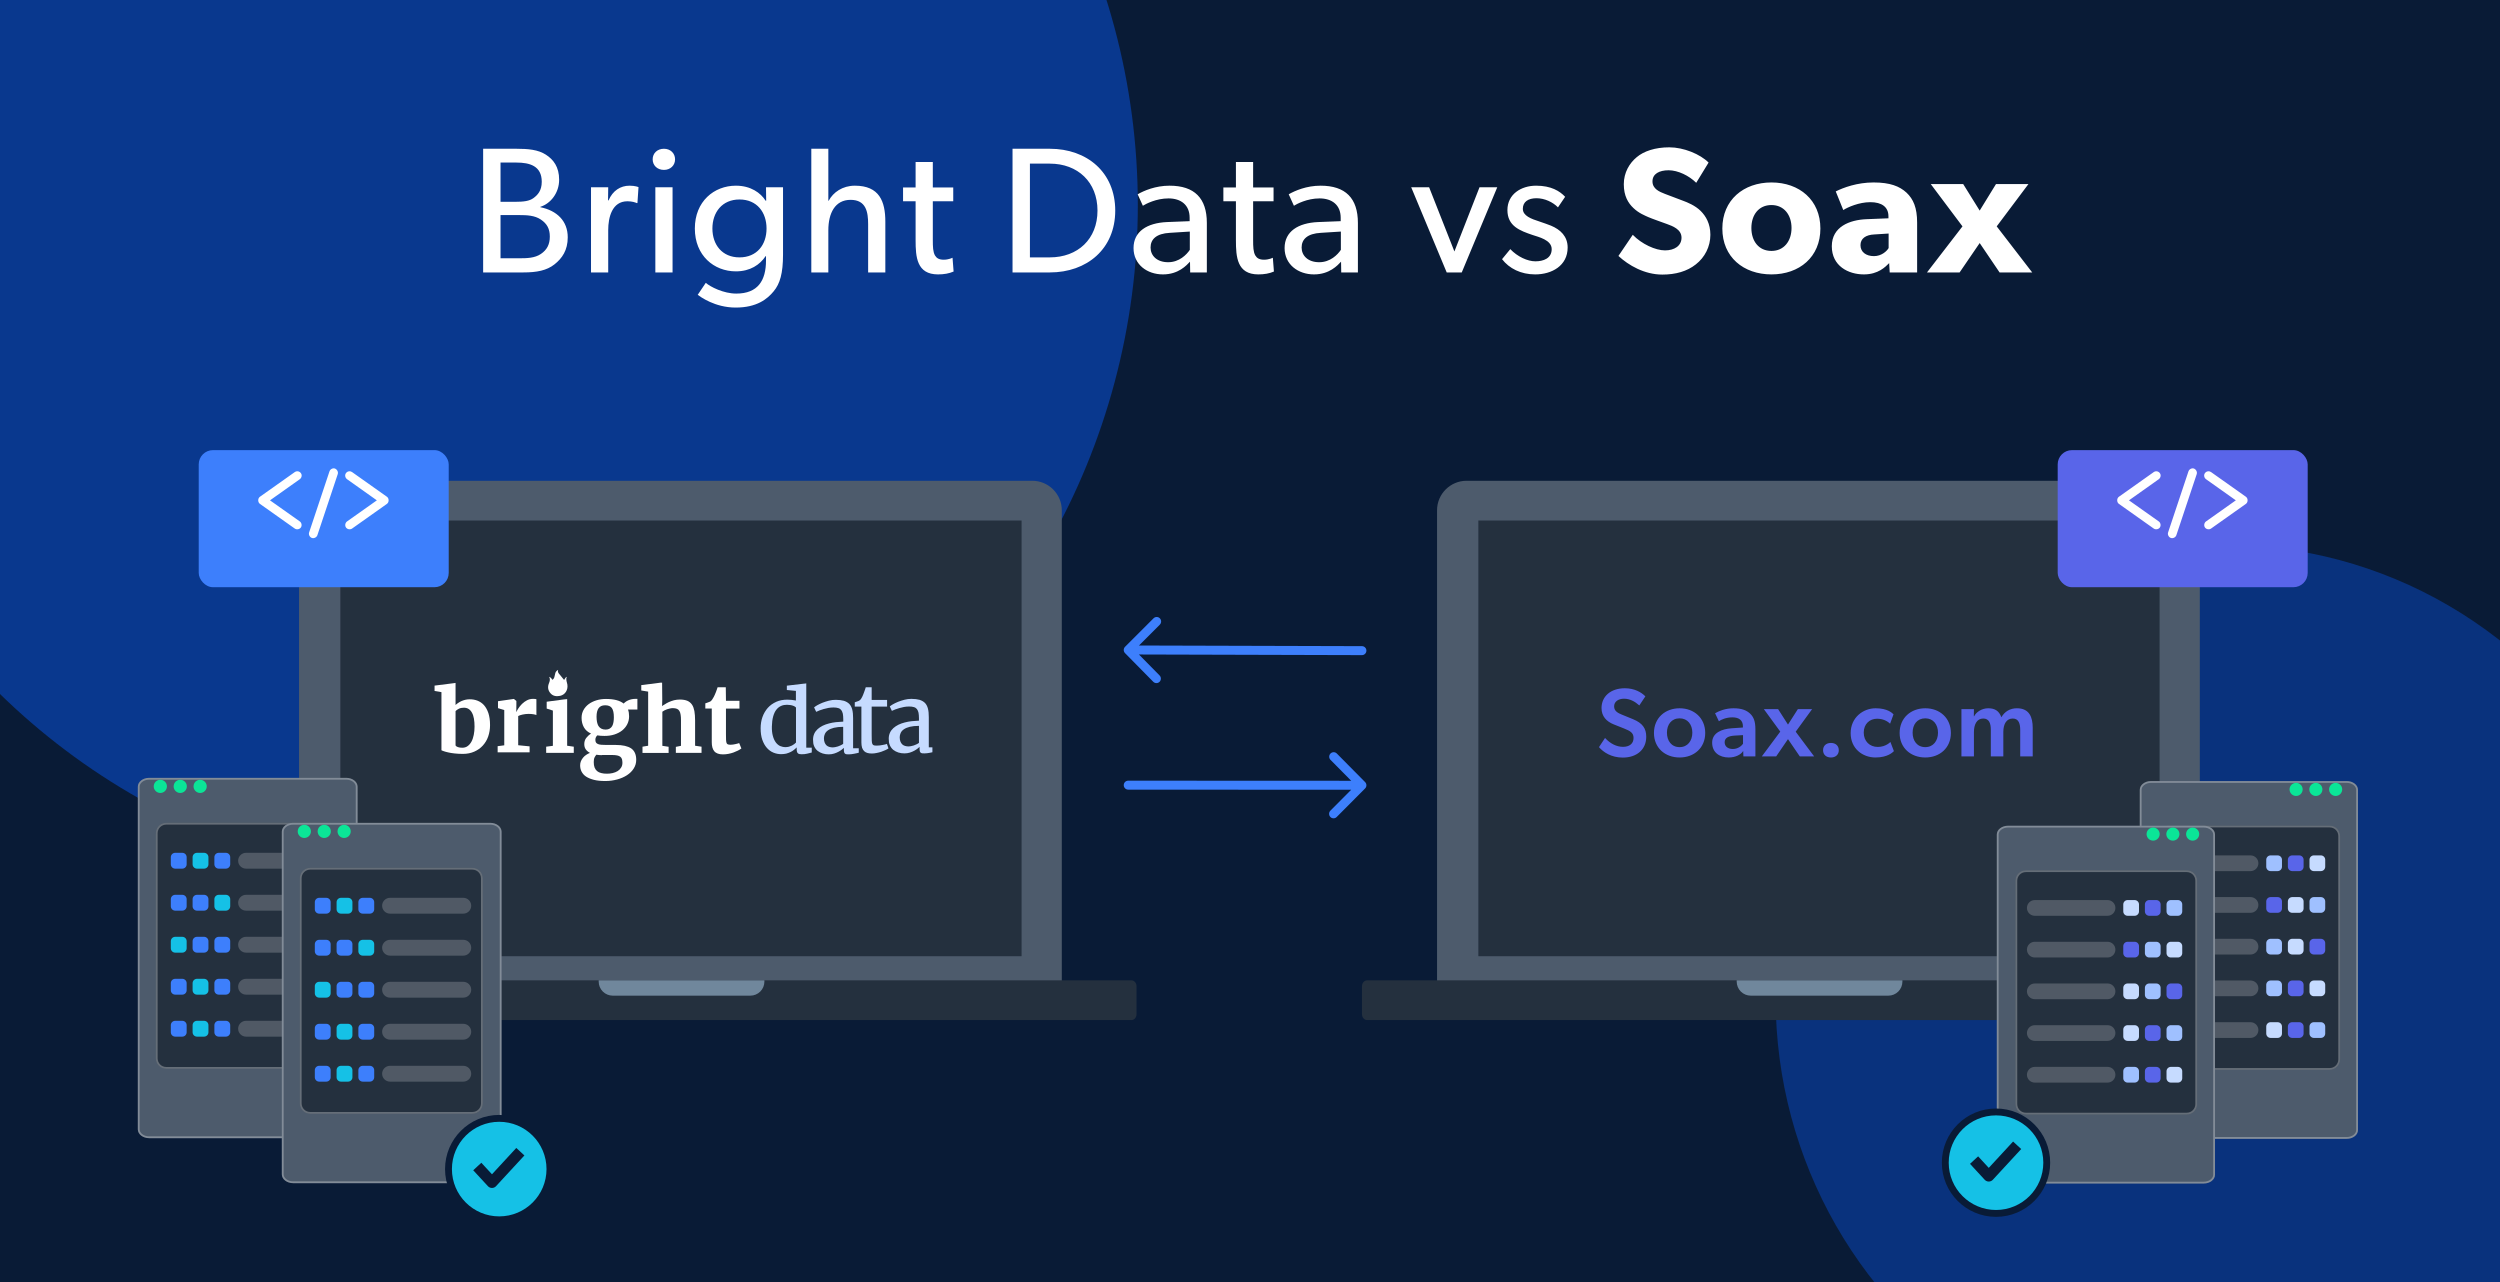 <svg width="780" height="400" viewBox="0 0 780 400" fill="none" xmlns="http://www.w3.org/2000/svg">
<g clip-path="url(#clip0_1202_1860)">
<g opacity="0.7" filter="url(#filter0_f_1202_1860)">
<ellipse cx="147" cy="94" rx="161" ry="163" fill="#0941AB"/>
</g>
<rect width="780" height="400" fill="#091B36"/>
<g opacity="0.75" filter="url(#filter1_f_1202_1860)">
<ellipse cx="145.5" cy="64" rx="209.5" ry="212" fill="#0941AB"/>
</g>
<g opacity="0.6" filter="url(#filter2_f_1202_1860)">
<ellipse cx="694" cy="311.5" rx="140" ry="141.5" fill="#0941AB"/>
</g>
<path d="M177.136 74.039C177.136 78.065 175.402 80.582 172.998 82.483C170.593 84.385 167.517 85 163.267 85H150.74V46.413H161.142C164.777 46.413 167.908 46.692 170.313 48.258C172.662 49.768 174.452 52.061 174.452 56.087C174.452 60.17 171.823 63.525 168.58 64.532V64.644C173.78 65.706 177.136 68.95 177.136 74.039ZM169.027 56.703C169.027 51.781 165.28 50.719 161.142 50.719H156.164V62.966H160.694C163.379 62.966 165.168 62.742 166.454 61.792C167.741 60.841 169.027 59.499 169.027 56.703ZM171.543 73.815C171.543 71.355 170.649 69.789 168.747 68.502C166.846 67.216 164.441 67.104 161.98 67.104H156.164V80.582H161.98C164.441 80.582 166.846 80.526 168.747 79.24C170.649 77.954 171.543 76.276 171.543 73.815ZM199.214 58.38L198.879 63.357H198.655C198.152 63.134 197.201 62.798 195.747 62.798C190.938 62.798 189.763 67.887 189.763 71.746V85H184.395V58.436H189.763L189.707 62.519H189.875C191.161 59.499 193.566 57.933 196.418 57.933C198.208 57.933 199.214 58.38 199.214 58.38ZM210.621 49.712C210.621 51.613 209.167 53.011 207.153 53.011C205.084 53.011 203.63 51.613 203.63 49.712C203.63 47.811 205.084 46.413 207.153 46.413C209.167 46.413 210.621 47.811 210.621 49.712ZM209.838 85H204.469V58.436H209.838V85ZM244.305 79.408C244.305 85.28 243.355 88.523 241.397 90.872C239.44 93.277 236.14 95.961 229.541 95.961C222.998 95.961 218.468 92.55 217.686 91.99L220.202 88.244C221.6 89.474 225.739 91.599 229.709 91.599C236.476 91.599 238.993 87.517 238.993 81.253V79.911H238.881C237.091 82.595 234.071 84.665 229.597 84.665C222.775 84.665 216.791 79.743 216.791 71.299C216.791 62.854 222.775 57.933 229.597 57.933C234.239 57.933 237.315 60.17 238.881 62.63H239.048L238.993 58.436H244.305V79.408ZM239.16 71.299C239.16 66.266 236.196 62.239 230.716 62.239C225.291 62.239 222.271 66.266 222.271 71.299C222.271 76.332 225.291 80.302 230.716 80.302C236.196 80.302 239.16 76.332 239.16 71.299ZM276.225 85H270.857V69.957C270.857 66.154 270.241 62.351 265.376 62.351C260.511 62.351 258.441 66.545 258.441 71.858V85H253.129V46.413H258.441V62.63H258.553C259.951 60.002 262.859 57.933 266.718 57.933C274.38 57.933 276.225 62.854 276.225 69.174V85ZM297.524 84.72C296.126 85.335 294.504 85.615 292.659 85.615C286.004 85.615 285.668 80.135 285.668 74.934V62.798H281.753V58.492H285.668V50.551H291.037V58.492H297.412V62.798H291.037V74.822C291.037 77.059 291.093 78.569 291.708 79.687C292.211 80.526 292.938 81.029 294.448 81.029C296.014 81.029 297.188 80.414 297.188 80.414L297.524 84.72ZM347.954 65.706C347.954 77.674 339.118 85 327.542 85H315.91V46.413H327.542C339.118 46.413 347.954 53.739 347.954 65.706ZM342.418 65.706C342.418 56.814 336.266 51.054 327.542 51.054H321.334V80.302H327.542C336.266 80.302 342.418 74.598 342.418 65.706ZM376.536 85H371.335L371.279 81.645C370.216 82.763 367.7 85.615 362.834 85.615C357.913 85.615 353.663 82.539 353.663 77.394C353.663 72.193 357.913 69.565 364.065 69.285L371.167 69.006V67.943C371.167 63.917 368.427 61.903 364.568 61.903C360.709 61.903 357.466 63.637 356.571 64.196L354.949 60.617C356.906 59.499 360.485 57.933 364.903 57.933C372.677 57.933 376.536 61.847 376.536 69.565V85ZM371.223 72.249L365.015 72.641C360.709 72.865 358.976 74.71 358.976 77.227C358.976 79.743 360.933 81.812 364.456 81.812C367.923 81.812 370.216 79.463 371.223 77.954V72.249ZM397.462 84.72C396.064 85.335 394.442 85.615 392.596 85.615C385.941 85.615 385.606 80.135 385.606 74.934V62.798H381.691V58.492H385.606V50.551H390.975V58.492H397.35V62.798H390.975V74.822C390.975 77.059 391.03 78.569 391.646 79.687C392.149 80.526 392.876 81.029 394.386 81.029C395.952 81.029 397.126 80.414 397.126 80.414L397.462 84.72ZM423.665 85H418.464L418.408 81.645C417.345 82.763 414.829 85.615 409.963 85.615C405.042 85.615 400.792 82.539 400.792 77.394C400.792 72.193 405.042 69.565 411.194 69.285L418.296 69.006V67.943C418.296 63.917 415.556 61.903 411.697 61.903C407.838 61.903 404.595 63.637 403.7 64.196L402.078 60.617C404.035 59.499 407.615 57.933 412.032 57.933C419.806 57.933 423.665 61.847 423.665 69.565V85ZM418.352 72.249L412.144 72.641C407.838 72.865 406.105 74.71 406.105 77.227C406.105 79.743 408.062 81.812 411.585 81.812C415.052 81.812 417.345 79.463 418.352 77.954V72.249ZM467.14 58.436L456.067 85H451.37L440.297 58.436H445.889L453.774 78.457L461.604 58.436H467.14ZM489.106 77.227C489.106 82.931 484.128 85.615 478.983 85.615C474.51 85.615 470.875 83.77 468.638 80.862L471.21 77.73C473.447 80.079 476.579 81.533 479.039 81.533C481.5 81.533 484.128 80.638 484.128 77.73C484.128 74.822 479.934 73.927 478.145 73.312C474.23 71.97 470.315 70.572 470.315 65.538C470.315 60.617 474.565 57.933 479.263 57.933C483.961 57.933 486.645 59.611 488.323 61.4L486.086 64.7C484.52 63.078 481.947 61.847 479.375 61.847C476.802 61.847 475.125 62.966 475.125 65.147C475.125 67.328 477.697 68.279 480.326 69.118C481.78 69.621 482.786 69.957 483.905 70.404C486.869 71.634 489.106 73.759 489.106 77.227ZM533.637 73.256C533.637 76.947 531.903 80.302 529.107 82.483C526.367 84.665 522.788 85.671 518.649 85.671C513.057 85.671 508.08 82.763 504.948 79.855L509.422 73.256C512.218 76.164 516.524 78.121 519.488 78.121C522.396 78.121 524.633 76.723 524.633 74.151C524.633 71.522 521.781 70.516 520.103 69.9C518.426 69.285 515.518 68.279 514.231 67.719C513.281 67.272 511.323 66.545 509.646 64.923C507.968 63.357 506.626 61.12 506.626 57.485C506.626 53.794 508.415 50.886 510.652 49.041C512.833 47.195 516.356 45.965 520.83 45.965C525.304 45.965 530.449 48.09 533.078 50.719L529.219 57.038C526.982 54.801 523.515 53.123 520.607 53.123C517.699 53.123 515.573 54.242 515.573 56.591C515.573 58.94 517.754 59.834 519.488 60.505C521.166 61.176 524.018 62.183 525.248 62.686C526.311 63.078 528.883 64.085 530.617 65.818C532.239 67.44 533.637 69.789 533.637 73.256ZM567.961 71.299C567.961 80.191 561.418 85.615 552.693 85.615C543.969 85.615 537.37 80.191 537.37 71.299C537.37 62.407 543.969 56.926 552.693 56.926C561.418 56.926 567.961 62.407 567.961 71.299ZM558.957 71.131C558.957 67.048 556.608 63.973 552.693 63.973C548.723 63.973 546.43 67.048 546.43 71.131C546.43 75.213 548.723 78.289 552.693 78.289C556.608 78.289 558.957 75.213 558.957 71.131ZM598.143 85H589.587L589.419 82.092C588.244 83.266 586.007 85.615 581.534 85.615C576.668 85.615 571.523 82.987 571.523 76.835C571.523 70.683 577.171 68.614 582.261 68.391L589.195 68.111V67.496C589.195 64.588 587.126 63.078 583.547 63.078C580.024 63.078 576.5 64.644 575.102 65.538L572.753 59.722C575.102 58.548 579.408 56.926 584.553 56.926C589.698 56.926 592.662 58.101 594.843 60.114C596.969 62.127 598.143 64.811 598.143 69.453V85ZM589.251 72.865L584.833 73.144C582.093 73.256 580.471 74.43 580.471 76.5C580.471 78.625 582.205 79.911 584.665 79.911C587.07 79.911 588.692 78.345 589.251 77.394V72.865ZM634.047 85H623.869L617.661 75.829L611.398 85H601.22L612.293 70.628L602.394 57.429H612.516L617.661 65.706L622.75 57.429H632.873L622.974 70.628L634.047 85Z" fill="white"/>
<path d="M322.05 150H102.53C97.432 150 93.3 154.127 93.3 159.219V307.134C93.3 312.225 97.432 316.353 102.53 316.353H322.05C327.148 316.353 331.28 312.225 331.28 307.134V159.219C331.28 154.127 327.148 150 322.05 150Z" fill="#4D5B6C"/>
<path d="M318.734 162.398H106.189V298.339H318.734V162.398Z" fill="#24303E"/>
<path d="M354.602 307.715C354.602 306.694 353.882 305.866 352.993 305.866H212.241H71.488C70.6 305.866 69.879 306.694 69.879 307.715V316.416C69.879 317.437 70.6 318.265 71.488 318.265H352.993C353.882 318.265 354.602 317.437 354.602 316.416V307.715Z" fill="#24303E"/>
<path d="M186.779 305.866H238.494V306.26C238.494 307.423 238.031 308.539 237.207 309.361C236.384 310.184 235.267 310.646 234.102 310.646H191.182C190.017 310.646 188.9 310.184 188.076 309.361C187.252 308.539 186.79 307.423 186.79 306.26V305.866H186.779Z" fill="#70879C"/>
<path d="M677.11 150H457.589C452.492 150 448.359 154.127 448.359 159.219V307.134C448.359 312.225 452.492 316.353 457.589 316.353H677.11C682.207 316.353 686.34 312.225 686.34 307.134V159.219C686.34 154.127 682.207 150 677.11 150Z" fill="#4D5B6C"/>
<path d="M673.793 162.398H461.248V298.339H673.793V162.398Z" fill="#24303E"/>
<path d="M709.661 307.715C709.661 306.694 708.941 305.866 708.053 305.866H567.3H426.547C425.659 305.866 424.939 306.694 424.939 307.715V316.416C424.939 317.437 425.659 318.265 426.547 318.265H708.053C708.941 318.265 709.661 317.437 709.661 316.416V307.715Z" fill="#24303E"/>
<path d="M541.839 305.866H593.553V306.26C593.553 307.423 593.09 308.539 592.267 309.361C591.443 310.184 590.326 310.646 589.161 310.646H546.241C545.076 310.646 543.959 310.184 543.135 309.361C542.312 308.539 541.849 307.423 541.849 306.26V305.866H541.839Z" fill="#70879C"/>
<g clip-path="url(#clip1_1202_1860)">
<path d="M171.338 211.163C171.733 211.91 171.535 212.539 171.259 213.208C170.825 214.309 170.943 215.37 171.733 216.275C172.522 217.218 173.628 217.336 174.773 217.1C176.352 216.747 177.26 215.252 177.024 213.601C176.905 212.814 176.431 212.028 176.866 211.163C176.471 211.359 176.471 211.359 175.997 212.146C175.563 211.635 175.168 211.084 174.694 210.534C174.299 210.101 173.904 209.708 174.141 209C173.667 209.236 173.431 209.551 173.273 209.944C173.154 210.337 173.075 210.73 172.996 211.123C172.917 211.517 172.72 211.871 172.325 212.106C172.088 211.674 171.851 211.359 171.338 211.163Z" fill="white"/>
<path d="M137.731 234.078V215.941L135.584 215.589V213.909L141.182 213.205L142.133 213.071V213.801V219.965C142.35 219.748 142.622 219.504 142.948 219.315C143.247 219.098 143.6 218.909 143.953 218.746C144.334 218.583 144.714 218.448 145.149 218.34C145.584 218.231 146.046 218.177 146.535 218.177C147.404 218.177 148.219 218.313 148.98 218.611C149.741 218.909 150.42 219.369 150.991 219.992C151.562 220.642 152.024 221.455 152.377 222.484C152.703 223.513 152.893 224.732 152.893 226.222C152.893 227.495 152.703 228.66 152.322 229.771C151.942 230.881 151.371 231.802 150.638 232.615C149.904 233.428 149.007 234.051 147.975 234.511C146.915 234.972 145.747 235.215 144.415 235.215C143.492 235.215 142.649 235.161 141.861 235.08C141.1 234.999 140.421 234.89 139.85 234.755C139.28 234.619 138.818 234.511 138.465 234.376C138.111 234.24 137.84 234.159 137.731 234.078ZM144.714 220.805C144.116 220.805 143.6 220.913 143.165 221.13C142.731 221.346 142.377 221.59 142.133 221.861V232.588C142.269 232.805 142.513 232.994 142.894 233.103C143.274 233.238 143.736 233.292 144.225 233.292C144.877 233.292 145.448 233.13 145.91 232.778C146.399 232.425 146.779 231.965 147.105 231.369C147.431 230.773 147.649 230.069 147.812 229.283C147.975 228.498 148.056 227.631 148.056 226.737C148.056 225.816 148.002 224.976 147.866 224.218C147.73 223.486 147.54 222.863 147.241 222.349C146.97 221.834 146.616 221.455 146.182 221.184C145.801 220.94 145.285 220.805 144.714 220.805Z" fill="white"/>
<path d="M155.265 234.733V232.809L157.33 232.538V221.541L155.374 220.945V218.778L160.265 218.073H160.346L161.107 218.696V219.888L161.08 222.11H161.134C161.243 221.812 161.46 221.432 161.759 220.972C162.058 220.511 162.439 220.051 162.873 219.617C163.308 219.184 163.824 218.805 164.395 218.507C164.966 218.209 165.59 218.046 166.27 218.046C166.569 218.046 166.786 218.046 166.949 218.073C167.112 218.101 167.248 218.128 167.357 218.155V223.112C167.248 223.031 166.976 222.949 166.541 222.868C166.107 222.787 165.563 222.733 164.966 222.733C164.639 222.733 164.286 222.76 163.96 222.787C163.634 222.814 163.308 222.868 163.009 222.949C162.71 223.003 162.466 223.085 162.221 223.166C161.977 223.247 161.814 223.329 161.678 223.41V232.511L165.237 232.863V234.733H155.265Z" fill="white"/>
<path d="M170.404 234.891V232.967L172.497 232.696V221.699L170.567 221.076V218.936L175.839 218.232L176.953 218.122V218.855V232.669L179.018 232.967V234.891H170.404Z" fill="white"/>
<path d="M188.597 229.607C187.782 229.607 187.022 229.551 186.347 229.438C186.178 229.607 186.037 229.805 185.925 230.03C185.812 230.256 185.756 230.51 185.756 230.82C185.756 231.158 185.812 231.44 185.953 231.666C186.094 231.863 186.291 232.032 186.572 232.145C186.853 232.258 187.191 232.342 187.641 232.371C188.091 232.399 188.597 232.427 189.188 232.427H192.142C194.28 232.427 195.856 232.794 196.925 233.498C197.966 234.232 198.5 235.416 198.5 237.051C198.5 238.038 198.247 238.969 197.712 239.786C197.206 240.604 196.503 241.281 195.602 241.873C194.73 242.437 193.689 242.888 192.536 243.198C191.383 243.508 190.173 243.678 188.907 243.678H188.879C187.472 243.678 186.291 243.565 185.306 243.311C184.321 243.057 183.505 242.719 182.858 242.296C182.211 241.873 181.761 241.337 181.452 240.745C181.142 240.153 181.002 239.476 181.002 238.771C181.002 238.32 181.086 237.897 181.255 237.474C181.424 237.08 181.649 236.713 181.93 236.375C182.211 236.036 182.521 235.754 182.915 235.5C183.28 235.247 183.674 235.049 184.068 234.908C183.505 234.598 183.055 234.232 182.746 233.78C182.436 233.329 182.296 232.794 182.296 232.173C182.296 231.412 182.493 230.792 182.887 230.256C183.28 229.748 183.787 229.269 184.406 228.874C183.393 228.423 182.662 227.774 182.183 226.929C181.705 226.083 181.452 225.096 181.452 223.968C181.452 223.065 181.649 222.276 182.043 221.543C182.436 220.81 182.999 220.189 183.674 219.682C184.378 219.174 185.165 218.78 186.094 218.498C187.022 218.216 188.007 218.075 189.048 218.075H189.076C191.551 218.075 193.38 218.554 194.59 219.513C194.73 219.343 194.927 219.174 195.152 219.005C195.377 218.836 195.659 218.667 195.968 218.526C196.278 218.385 196.615 218.272 196.981 218.187C197.347 218.103 197.741 218.046 198.163 218.046H198.866V221.374H195.94C196.053 221.684 196.137 222.022 196.193 222.361C196.249 222.699 196.278 223.094 196.278 223.488C196.278 224.391 196.081 225.208 195.715 225.942C195.349 226.675 194.815 227.323 194.14 227.887C193.464 228.423 192.649 228.846 191.72 229.156C190.764 229.466 189.751 229.607 188.597 229.607ZM187.838 235.613C187.191 235.613 186.6 235.557 186.066 235.472C185.869 235.698 185.672 235.98 185.503 236.318C185.334 236.657 185.25 237.164 185.25 237.756C185.25 238.433 185.334 238.997 185.503 239.448C185.672 239.899 185.953 240.294 186.291 240.576C186.628 240.858 187.078 241.084 187.585 241.196C188.091 241.337 188.682 241.394 189.357 241.394H189.385C189.976 241.394 190.567 241.337 191.158 241.196C191.72 241.055 192.255 240.858 192.705 240.576C193.155 240.294 193.521 239.927 193.774 239.504C194.055 239.082 194.196 238.574 194.196 238.01C194.196 237.587 194.14 237.192 194.055 236.882C193.971 236.572 193.802 236.318 193.549 236.121C193.296 235.923 192.986 235.782 192.564 235.698C192.142 235.613 191.608 235.557 190.961 235.557H187.838V235.613ZM188.963 227.633C189.47 227.633 189.892 227.521 190.229 227.323C190.567 227.126 190.82 226.844 191.017 226.506C191.214 226.167 191.326 225.744 191.411 225.265C191.495 224.786 191.523 224.278 191.523 223.77C191.523 222.473 191.326 221.515 190.904 220.923C190.482 220.33 189.807 220.048 188.823 220.048H188.794C187.866 220.048 187.191 220.359 186.769 220.951C186.347 221.543 186.122 222.417 186.122 223.629C186.122 224.222 186.178 224.757 186.262 225.237C186.347 225.716 186.516 226.139 186.713 226.506C186.938 226.844 187.219 227.126 187.585 227.323C187.95 227.521 188.401 227.633 188.963 227.633Z" fill="white"/>
<path d="M200.457 234.89V232.967L202.223 232.669V215.785L200.077 215.433V213.753L205.647 213.049L205.971 212.995H206.577L206.625 218.258L206.577 220.308C206.821 220.064 206.979 220.046 207.386 219.775C207.794 219.504 208.201 219.261 208.69 219.044C209.18 218.827 209.723 218.638 210.294 218.475C210.864 218.34 211.489 218.258 212.114 218.258C213.038 218.258 213.826 218.394 214.424 218.638C215.021 218.881 215.511 219.288 215.891 219.83C216.271 220.371 216.489 221.049 216.652 221.861C216.788 222.674 216.869 223.649 216.869 224.76V232.669L218.88 232.967V234.89H210.864V233.021L212.467 232.696V224.732C212.467 224.082 212.44 223.514 212.359 223.026C212.304 222.538 212.168 222.159 211.978 221.834C211.788 221.509 211.543 221.292 211.217 221.157C210.891 221.021 210.457 220.94 209.94 220.94C209.641 220.94 209.343 220.967 209.016 221.049C208.69 221.13 208.392 221.211 208.12 221.292C207.821 221.401 207.549 221.509 207.305 221.644C207.06 221.78 206.843 221.915 206.653 222.051V232.696L208.609 232.994V234.918H200.457V234.89Z" fill="white"/>
<path d="M222.071 231.574V221.064H220.061V219.439C220.142 219.412 220.251 219.385 220.414 219.331C220.577 219.276 220.74 219.195 220.93 219.141C221.093 219.087 221.256 219.006 221.419 218.951C221.582 218.897 221.664 218.843 221.691 218.816C222.017 218.572 222.343 218.112 222.696 217.434C222.805 217.245 222.886 217.028 223.022 216.757C223.158 216.486 223.24 216.243 223.348 215.972C223.457 215.701 223.566 215.43 223.647 215.159C223.756 214.888 223.81 214.644 223.892 214.428H226.446L226.5 218.653H230.712V221.091H226.5V229.001C226.5 229.759 226.5 230.355 226.527 230.816C226.555 231.276 226.609 231.601 226.69 231.818C226.772 232.035 226.935 232.197 227.125 232.252C227.315 232.306 227.587 232.36 227.913 232.36H227.94C228.158 232.36 228.402 232.333 228.674 232.306C228.919 232.279 229.163 232.224 229.408 232.17C229.652 232.116 229.87 232.062 230.087 232.008C230.304 231.954 230.467 231.899 230.603 231.845H230.63L231.31 233.525C231.011 233.741 230.685 233.958 230.25 234.175C229.815 234.392 229.381 234.581 228.864 234.771C228.348 234.96 227.832 235.096 227.261 235.204C226.691 235.313 226.147 235.367 225.576 235.367H225.549C224.924 235.367 224.381 235.285 223.946 235.123C223.511 234.96 223.131 234.717 222.859 234.392C222.588 234.066 222.397 233.687 222.261 233.2C222.126 232.712 222.071 232.197 222.071 231.574Z" fill="white"/>
<path d="M243.732 235.3C242.889 235.3 242.074 235.138 241.286 234.813C240.498 234.487 239.819 233.973 239.248 233.323C238.651 232.645 238.189 231.806 237.835 230.803C237.482 229.801 237.319 228.609 237.319 227.228C237.319 225.955 237.509 224.79 237.89 223.706C238.27 222.623 238.841 221.675 239.547 220.862C240.281 220.05 241.15 219.427 242.183 218.966C243.215 218.506 244.384 218.289 245.688 218.289C246.15 218.289 246.585 218.316 247.047 218.37C247.481 218.424 247.916 218.478 248.324 218.56V215.555L245.498 215.284V213.929L250.769 213.306H250.851L251.557 213.221V233.268H253.269V234.785C252.861 234.894 252.4 235.002 251.856 235.138C251.313 235.273 250.742 235.327 250.144 235.327C249.9 235.327 249.655 235.3 249.465 235.273C249.275 235.246 249.112 235.165 248.976 235.056C248.84 234.948 248.731 234.785 248.677 234.596C248.623 234.406 248.568 234.135 248.568 233.81V233.187C248.324 233.458 248.025 233.702 247.699 233.973C247.373 234.244 247.019 234.46 246.612 234.65C246.204 234.84 245.77 235.002 245.28 235.138C244.819 235.219 244.302 235.3 243.732 235.3ZM245.063 233.106C245.444 233.106 245.797 233.052 246.15 232.971C246.476 232.862 246.802 232.754 247.074 232.618C247.346 232.483 247.59 232.32 247.807 232.158C248.025 231.995 248.215 231.833 248.351 231.67V220.781C248.297 220.673 248.161 220.564 247.998 220.456C247.807 220.348 247.617 220.239 247.346 220.158C247.101 220.077 246.802 219.995 246.503 219.968C246.204 219.914 245.878 219.887 245.525 219.887C244.873 219.887 244.275 219.995 243.732 220.239C243.161 220.483 242.672 220.862 242.237 221.404C241.802 221.946 241.476 222.65 241.232 223.517C240.987 224.384 240.851 225.44 240.824 226.686C240.797 227.797 240.906 228.772 241.123 229.585C241.341 230.397 241.639 231.047 242.02 231.589C242.4 232.104 242.862 232.51 243.378 232.754C243.895 232.971 244.465 233.106 245.063 233.106Z" fill="#C6DBFF"/>
<path d="M253.669 230.754C253.669 230.077 253.805 229.454 254.05 228.912C254.294 228.37 254.647 227.91 255.109 227.477C255.571 227.07 256.087 226.718 256.685 226.42C257.283 226.122 257.935 225.905 258.642 225.716C259.348 225.526 260.082 225.391 260.843 225.309C261.603 225.228 262.364 225.174 263.098 225.147V224.389C263.098 223.711 263.044 223.142 262.962 222.682C262.853 222.221 262.69 221.842 262.473 221.544C262.228 221.246 261.929 221.03 261.522 220.921C261.141 220.786 260.625 220.732 260.027 220.732C259.511 220.732 258.995 220.786 258.479 220.867C257.962 220.975 257.473 221.084 256.984 221.219C256.522 221.355 256.087 221.517 255.68 221.653C255.272 221.815 254.946 221.951 254.675 222.086H254.647L253.995 220.705C254.185 220.542 254.484 220.325 254.946 220.054C255.408 219.784 255.952 219.54 256.577 219.269C257.202 219.025 257.881 218.808 258.587 218.619C259.321 218.429 260.027 218.348 260.734 218.348C261.739 218.348 262.582 218.456 263.288 218.646C263.967 218.863 264.538 219.188 264.973 219.621C265.407 220.082 265.706 220.65 265.897 221.382C266.087 222.113 266.168 222.98 266.168 224.036V233.463H267.934V234.844C267.744 234.899 267.527 234.953 267.282 235.007C267.038 235.061 266.766 235.115 266.494 235.169C266.223 235.224 265.924 235.278 265.652 235.305C265.38 235.332 265.081 235.359 264.837 235.359C264.565 235.359 264.348 235.359 264.13 235.332C263.94 235.305 263.777 235.251 263.641 235.142C263.505 235.034 263.424 234.899 263.37 234.682C263.315 234.492 263.288 234.221 263.288 233.869V233.328C263.152 233.436 262.962 233.598 262.69 233.842C262.419 234.059 262.065 234.303 261.658 234.519C261.25 234.736 260.788 234.953 260.245 235.115C259.729 235.278 259.158 235.359 258.56 235.359C257.908 235.359 257.283 235.278 256.685 235.088C256.087 234.899 255.571 234.628 255.109 234.276C254.647 233.896 254.294 233.436 254.022 232.84C253.751 232.244 253.669 231.567 253.669 230.754ZM259.837 233.192C260.027 233.192 260.272 233.165 260.544 233.111C260.815 233.057 261.114 232.975 261.413 232.894C261.712 232.786 262.011 232.677 262.283 232.542C262.582 232.407 262.826 232.244 263.071 232.081V226.772C261.929 226.772 260.978 226.881 260.19 227.07C259.43 227.26 258.805 227.531 258.343 227.856C257.881 228.181 257.555 228.56 257.365 228.993C257.174 229.427 257.066 229.86 257.066 230.321C257.066 230.835 257.147 231.296 257.283 231.648C257.419 232 257.609 232.298 257.854 232.542C258.098 232.759 258.397 232.948 258.723 233.03C259.104 233.138 259.457 233.192 259.837 233.192Z" fill="#C6DBFF"/>
<path d="M268.754 231.656V220.468H266.689V219.114C266.988 219.006 267.286 218.924 267.558 218.816C267.857 218.708 268.074 218.626 268.183 218.518C268.509 218.301 268.754 217.949 268.998 217.434C269.08 217.272 269.161 217.028 269.297 216.757C269.406 216.486 269.515 216.188 269.623 215.89C269.732 215.593 269.841 215.322 269.922 215.051C270.004 214.78 270.085 214.563 270.112 214.428H271.96V218.383H276.77V220.468H271.96V229.055C271.96 229.895 271.96 230.572 271.987 231.06C272.014 231.547 272.069 231.899 272.177 232.116C272.286 232.333 272.449 232.495 272.667 232.55C272.884 232.604 273.183 232.631 273.563 232.631H273.59C273.862 232.631 274.161 232.604 274.46 232.577C274.759 232.55 275.058 232.495 275.329 232.441C275.628 232.387 275.873 232.333 276.117 232.279C276.362 232.224 276.552 232.17 276.688 232.089H276.715L277.204 233.498C276.987 233.66 276.661 233.85 276.253 234.039C275.846 234.229 275.411 234.392 274.949 234.554C274.487 234.717 273.998 234.825 273.482 234.933C272.965 235.042 272.504 235.096 272.042 235.096H272.014C271.498 235.096 271.063 235.042 270.656 234.933C270.248 234.825 269.922 234.635 269.623 234.364C269.352 234.094 269.134 233.741 268.971 233.308C268.835 232.82 268.754 232.279 268.754 231.656Z" fill="#C6DBFF"/>
<path d="M277.286 230.453C277.286 229.775 277.422 229.152 277.667 228.611C277.911 228.069 278.264 227.608 278.726 227.175C279.188 226.769 279.704 226.417 280.302 226.119C280.9 225.821 281.552 225.604 282.259 225.414C282.965 225.225 283.699 225.089 284.46 225.008C285.22 224.927 285.981 224.873 286.715 224.845V224.087C286.715 223.41 286.66 222.841 286.579 222.38C286.47 221.92 286.307 221.541 286.09 221.243C285.845 220.945 285.546 220.728 285.139 220.62C284.758 220.484 284.242 220.43 283.644 220.43C283.128 220.43 282.612 220.484 282.096 220.566C281.579 220.674 281.09 220.782 280.601 220.918C280.139 221.053 279.704 221.216 279.297 221.351C278.889 221.514 278.563 221.649 278.291 221.785H278.264L277.612 220.403C277.802 220.241 278.101 220.024 278.563 219.753C279.025 219.482 279.569 219.238 280.194 218.967C280.818 218.724 281.498 218.507 282.204 218.317C282.938 218.128 283.644 218.046 284.351 218.046C285.356 218.046 286.199 218.155 286.905 218.344C287.584 218.561 288.155 218.886 288.59 219.32C289.024 219.78 289.323 220.349 289.514 221.08C289.704 221.812 289.785 222.678 289.785 223.735V233.161H291.551V234.543C291.361 234.597 291.144 234.651 290.899 234.705C290.655 234.76 290.383 234.814 290.111 234.868C289.84 234.922 289.541 234.976 289.269 235.003C288.997 235.031 288.698 235.058 288.454 235.058C288.182 235.058 287.965 235.058 287.747 235.031C287.557 235.003 287.394 234.949 287.258 234.841C287.122 234.733 287.041 234.597 286.987 234.38C286.932 234.191 286.905 233.92 286.905 233.568V233.026C286.769 233.134 286.579 233.297 286.307 233.541C286.036 233.757 285.682 234.001 285.275 234.218C284.867 234.435 284.405 234.651 283.862 234.814C283.345 234.976 282.775 235.058 282.177 235.058C281.525 235.058 280.9 234.976 280.302 234.787C279.704 234.597 279.188 234.326 278.726 233.974C278.264 233.595 277.911 233.134 277.639 232.538C277.368 231.942 277.286 231.265 277.286 230.453ZM283.481 232.891C283.672 232.891 283.916 232.863 284.188 232.809C284.46 232.755 284.758 232.674 285.057 232.593C285.356 232.484 285.655 232.376 285.927 232.24C286.226 232.105 286.47 231.942 286.715 231.78V226.471C285.574 226.471 284.623 226.579 283.835 226.769C283.074 226.958 282.449 227.229 281.987 227.554C281.525 227.879 281.199 228.259 281.009 228.692C280.818 229.125 280.71 229.559 280.71 230.019C280.71 230.534 280.791 230.994 280.927 231.347C281.063 231.699 281.253 231.997 281.498 232.24C281.742 232.457 282.041 232.647 282.367 232.728C282.748 232.836 283.101 232.891 283.481 232.891Z" fill="#C6DBFF"/>
</g>
<g filter="url(#filter3_dd_1202_1860)">
<path d="M108.022 238H46.544C44.587 238 43 239.232 43 240.753V347.67C43 349.19 44.587 350.423 46.544 350.423H108.022C109.979 350.423 111.566 349.19 111.566 347.67V240.753C111.566 239.232 109.979 238 108.022 238Z" fill="#4D5B6C"/>
<path d="M46.544 238.283H108.022C109.893 238.283 111.282 239.451 111.282 240.753V347.67C111.282 348.972 109.893 350.14 108.022 350.14H46.544C44.672 350.14 43.283 348.972 43.283 347.67V240.753C43.283 239.451 44.672 238.283 46.544 238.283Z" stroke="white" stroke-opacity="0.3" stroke-width="0.566"/>
</g>
<g filter="url(#filter4_d_1202_1860)">
<path d="M102.462 256.719H51.861C50.069 256.719 48.616 258.172 48.616 259.964V330.22C48.616 332.013 50.069 333.466 51.861 333.466H102.462C104.255 333.466 105.708 332.013 105.708 330.22V259.964C105.708 258.172 104.255 256.719 102.462 256.719Z" fill="#24303E"/>
<path d="M51.861 257.002H102.462C104.098 257.002 105.425 258.328 105.425 259.964V330.22C105.425 331.856 104.098 333.183 102.462 333.183H51.861C50.225 333.183 48.899 331.856 48.899 330.22V259.964C48.899 258.328 50.225 257.002 51.861 257.002Z" stroke="white" stroke-opacity="0.3" stroke-width="0.566"/>
</g>
<path d="M99.623 266.078H76.768C75.404 266.078 74.297 267.184 74.297 268.549C74.297 269.914 75.404 271.02 76.768 271.02H99.623C100.988 271.02 102.094 269.914 102.094 268.549C102.094 267.184 100.988 266.078 99.623 266.078Z" fill="white" fill-opacity="0.2"/>
<path d="M56.871 266.078H54.661C53.907 266.078 53.295 266.69 53.295 267.444V269.654C53.295 270.408 53.907 271.02 54.661 271.02H56.871C57.626 271.02 58.237 270.408 58.237 269.654V267.444C58.237 266.69 57.626 266.078 56.871 266.078Z" fill="#3D7FFC"/>
<path d="M63.666 266.078H61.456C60.702 266.078 60.09 266.69 60.09 267.444V269.654C60.09 270.408 60.702 271.02 61.456 271.02H63.666C64.42 271.02 65.032 270.408 65.032 269.654V267.444C65.032 266.69 64.42 266.078 63.666 266.078Z" fill="#15C1E6"/>
<path d="M70.461 266.078H68.251C67.496 266.078 66.885 266.69 66.885 267.444V269.654C66.885 270.408 67.496 271.02 68.251 271.02H70.461C71.215 271.02 71.827 270.408 71.827 269.654V267.444C71.827 266.69 71.215 266.078 70.461 266.078Z" fill="#3D7FFC"/>
<path d="M99.623 279.181H76.768C75.404 279.181 74.297 280.287 74.297 281.652C74.297 283.017 75.404 284.123 76.768 284.123H99.623C100.988 284.123 102.094 283.017 102.094 281.652C102.094 280.287 100.988 279.181 99.623 279.181Z" fill="white" fill-opacity="0.2"/>
<path d="M56.871 279.181H54.661C53.907 279.181 53.295 279.793 53.295 280.547V282.757C53.295 283.511 53.907 284.123 54.661 284.123H56.871C57.626 284.123 58.237 283.511 58.237 282.757V280.547C58.237 279.793 57.626 279.181 56.871 279.181Z" fill="#3D7FFC"/>
<path d="M63.666 279.181H61.456C60.702 279.181 60.09 279.793 60.09 280.547V282.757C60.09 283.511 60.702 284.123 61.456 284.123H63.666C64.42 284.123 65.032 283.511 65.032 282.757V280.547C65.032 279.793 64.42 279.181 63.666 279.181Z" fill="#3D7FFC"/>
<path d="M70.461 279.181H68.251C67.496 279.181 66.885 279.793 66.885 280.547V282.757C66.885 283.511 67.496 284.123 68.251 284.123H70.461C71.215 284.123 71.827 283.511 71.827 282.757V280.547C71.827 279.793 71.215 279.181 70.461 279.181Z" fill="#15C1E6"/>
<path d="M99.623 292.285H76.768C75.404 292.285 74.297 293.391 74.297 294.755C74.297 296.12 75.404 297.226 76.768 297.226H99.623C100.988 297.226 102.094 296.12 102.094 294.755C102.094 293.391 100.988 292.285 99.623 292.285Z" fill="white" fill-opacity="0.2"/>
<path d="M56.871 292.285H54.661C53.907 292.285 53.295 292.896 53.295 293.65V295.861C53.295 296.615 53.907 297.226 54.661 297.226H56.871C57.626 297.226 58.237 296.615 58.237 295.861V293.65C58.237 292.896 57.626 292.285 56.871 292.285Z" fill="#15C1E6"/>
<path d="M63.666 292.285H61.456C60.702 292.285 60.09 292.896 60.09 293.65V295.861C60.09 296.615 60.702 297.226 61.456 297.226H63.666C64.42 297.226 65.032 296.615 65.032 295.861V293.65C65.032 292.896 64.42 292.285 63.666 292.285Z" fill="#3D7FFC"/>
<path d="M70.461 292.285H68.251C67.496 292.285 66.885 292.896 66.885 293.65V295.861C66.885 296.615 67.496 297.226 68.251 297.226H70.461C71.215 297.226 71.827 296.615 71.827 295.861V293.65C71.827 292.896 71.215 292.285 70.461 292.285Z" fill="#3D7FFC"/>
<path d="M99.623 305.387H76.768C75.404 305.387 74.297 306.494 74.297 307.858C74.297 309.223 75.404 310.329 76.768 310.329H99.623C100.988 310.329 102.094 309.223 102.094 307.858C102.094 306.494 100.988 305.387 99.623 305.387Z" fill="white" fill-opacity="0.2"/>
<path d="M56.871 305.387H54.661C53.907 305.387 53.295 305.999 53.295 306.753V308.964C53.295 309.718 53.907 310.329 54.661 310.329H56.871C57.626 310.329 58.237 309.718 58.237 308.964V306.753C58.237 305.999 57.626 305.387 56.871 305.387Z" fill="#3D7FFC"/>
<path d="M63.666 305.387H61.456C60.702 305.387 60.09 305.999 60.09 306.753V308.964C60.09 309.718 60.702 310.329 61.456 310.329H63.666C64.42 310.329 65.032 309.718 65.032 308.964V306.753C65.032 305.999 64.42 305.387 63.666 305.387Z" fill="#15C1E6"/>
<path d="M70.461 305.387H68.251C67.496 305.387 66.885 305.999 66.885 306.753V308.964C66.885 309.718 67.496 310.329 68.251 310.329H70.461C71.215 310.329 71.827 309.718 71.827 308.964V306.753C71.827 305.999 71.215 305.387 70.461 305.387Z" fill="#3D7FFC"/>
<path d="M99.623 318.49H76.768C75.404 318.49 74.297 319.597 74.297 320.961C74.297 322.326 75.404 323.432 76.768 323.432H99.623C100.988 323.432 102.094 322.326 102.094 320.961C102.094 319.597 100.988 318.49 99.623 318.49Z" fill="white" fill-opacity="0.2"/>
<path d="M56.871 318.49H54.661C53.907 318.49 53.295 319.102 53.295 319.856V322.067C53.295 322.821 53.907 323.432 54.661 323.432H56.871C57.626 323.432 58.237 322.821 58.237 322.067V319.856C58.237 319.102 57.626 318.49 56.871 318.49Z" fill="#3D7FFC"/>
<path d="M63.666 318.49H61.456C60.702 318.49 60.09 319.102 60.09 319.856V322.067C60.09 322.821 60.702 323.432 61.456 323.432H63.666C64.42 323.432 65.032 322.821 65.032 322.067V319.856C65.032 319.102 64.42 318.49 63.666 318.49Z" fill="#15C1E6"/>
<path d="M70.461 318.49H68.251C67.496 318.49 66.885 319.102 66.885 319.856V322.067C66.885 322.821 67.496 323.432 68.251 323.432H70.461C71.215 323.432 71.827 322.821 71.827 322.067V319.856C71.827 319.102 71.215 318.49 70.461 318.49Z" fill="#3D7FFC"/>
<path d="M64.451 245.821C64.712 244.715 64.026 243.607 62.919 243.346C61.811 243.085 60.702 243.77 60.44 244.876C60.179 245.982 60.865 247.09 61.972 247.351C63.08 247.612 64.189 246.927 64.451 245.821Z" fill="#0BE597"/>
<path d="M58.271 245.681C58.454 244.559 57.691 243.502 56.568 243.32C55.444 243.138 54.386 243.9 54.204 245.021C54.021 246.143 54.784 247.2 55.907 247.382C57.031 247.564 58.089 246.802 58.271 245.681Z" fill="#0BE597"/>
<path d="M51.479 246.805C52.284 246.001 52.284 244.699 51.479 243.895C50.674 243.092 49.37 243.092 48.565 243.895C47.761 244.699 47.761 246.001 48.565 246.805C49.37 247.608 50.674 247.608 51.479 246.805Z" fill="#0BE597"/>
<g filter="url(#filter5_dd_1202_1860)">
<path d="M152.947 252.039H91.469C89.512 252.039 87.925 253.271 87.925 254.792V361.709C87.925 363.229 89.512 364.462 91.469 364.462H152.947C154.904 364.462 156.491 363.229 156.491 361.709V254.792C156.491 253.271 154.904 252.039 152.947 252.039Z" fill="#4D5B6C"/>
<path d="M91.469 252.322H152.947C154.818 252.322 156.207 253.49 156.207 254.792V361.709C156.207 363.011 154.818 364.179 152.947 364.179H91.469C89.597 364.179 88.208 363.011 88.208 361.709V254.792C88.208 253.49 89.597 252.322 91.469 252.322Z" stroke="white" stroke-opacity="0.3" stroke-width="0.566"/>
</g>
<g filter="url(#filter6_d_1202_1860)">
<path d="M147.387 270.758H96.787C94.994 270.758 93.541 272.211 93.541 274.004V344.259C93.541 346.052 94.994 347.505 96.787 347.505H147.387C149.18 347.505 150.633 346.052 150.633 344.259V274.004C150.633 272.211 149.18 270.758 147.387 270.758Z" fill="#24303E"/>
<path d="M96.787 271.041H147.387C149.024 271.041 150.35 272.367 150.35 274.004V344.259C150.35 345.895 149.024 347.222 147.387 347.222H96.787C95.15 347.222 93.824 345.895 93.824 344.259V274.004C93.824 272.367 95.15 271.041 96.787 271.041Z" stroke="white" stroke-opacity="0.3" stroke-width="0.566"/>
</g>
<path d="M144.548 280.117H121.693C120.329 280.117 119.222 281.223 119.222 282.588C119.222 283.952 120.329 285.059 121.693 285.059H144.548C145.913 285.059 147.019 283.952 147.019 282.588C147.019 281.223 145.913 280.117 144.548 280.117Z" fill="white" fill-opacity="0.2"/>
<path d="M101.797 280.117H99.586C98.832 280.117 98.221 280.728 98.221 281.483V283.693C98.221 284.447 98.832 285.059 99.586 285.059H101.797C102.551 285.059 103.162 284.447 103.162 283.693V281.483C103.162 280.728 102.551 280.117 101.797 280.117Z" fill="#3D7FFC"/>
<path d="M108.591 280.117H106.381C105.627 280.117 105.015 280.728 105.015 281.483V283.693C105.015 284.447 105.627 285.059 106.381 285.059H108.591C109.345 285.059 109.957 284.447 109.957 283.693V281.483C109.957 280.728 109.345 280.117 108.591 280.117Z" fill="#15C1E6"/>
<path d="M115.386 280.117H113.176C112.421 280.117 111.81 280.728 111.81 281.483V283.693C111.81 284.447 112.421 285.059 113.176 285.059H115.386C116.14 285.059 116.752 284.447 116.752 283.693V281.483C116.752 280.728 116.14 280.117 115.386 280.117Z" fill="#3D7FFC"/>
<path d="M144.548 293.22H121.693C120.329 293.22 119.222 294.327 119.222 295.691C119.222 297.056 120.329 298.162 121.693 298.162H144.548C145.913 298.162 147.019 297.056 147.019 295.691C147.019 294.327 145.913 293.22 144.548 293.22Z" fill="white" fill-opacity="0.2"/>
<path d="M101.797 293.22H99.586C98.832 293.22 98.221 293.832 98.221 294.586V296.797C98.221 297.551 98.832 298.162 99.586 298.162H101.797C102.551 298.162 103.162 297.551 103.162 296.797V294.586C103.162 293.832 102.551 293.22 101.797 293.22Z" fill="#3D7FFC"/>
<path d="M108.591 293.22H106.381C105.627 293.22 105.015 293.832 105.015 294.586V296.797C105.015 297.551 105.627 298.162 106.381 298.162H108.591C109.345 298.162 109.957 297.551 109.957 296.797V294.586C109.957 293.832 109.345 293.22 108.591 293.22Z" fill="#3D7FFC"/>
<path d="M115.386 293.22H113.176C112.421 293.22 111.81 293.832 111.81 294.586V296.797C111.81 297.551 112.421 298.162 113.176 298.162H115.386C116.14 298.162 116.752 297.551 116.752 296.797V294.586C116.752 293.832 116.14 293.22 115.386 293.22Z" fill="#15C1E6"/>
<path d="M144.548 306.323H121.693C120.329 306.323 119.222 307.43 119.222 308.794C119.222 310.159 120.329 311.265 121.693 311.265H144.548C145.913 311.265 147.019 310.159 147.019 308.794C147.019 307.43 145.913 306.323 144.548 306.323Z" fill="white" fill-opacity="0.2"/>
<path d="M101.797 306.323H99.586C98.832 306.323 98.221 306.935 98.221 307.689V309.9C98.221 310.654 98.832 311.265 99.586 311.265H101.797C102.551 311.265 103.162 310.654 103.162 309.9V307.689C103.162 306.935 102.551 306.323 101.797 306.323Z" fill="#15C1E6"/>
<path d="M108.591 306.323H106.381C105.627 306.323 105.015 306.935 105.015 307.689V309.9C105.015 310.654 105.627 311.265 106.381 311.265H108.591C109.345 311.265 109.957 310.654 109.957 309.9V307.689C109.957 306.935 109.345 306.323 108.591 306.323Z" fill="#3D7FFC"/>
<path d="M115.386 306.323H113.176C112.421 306.323 111.81 306.935 111.81 307.689V309.9C111.81 310.654 112.421 311.265 113.176 311.265H115.386C116.14 311.265 116.752 310.654 116.752 309.9V307.689C116.752 306.935 116.14 306.323 115.386 306.323Z" fill="#3D7FFC"/>
<path d="M144.548 319.427H121.693C120.329 319.427 119.222 320.533 119.222 321.897C119.222 323.262 120.329 324.368 121.693 324.368H144.548C145.913 324.368 147.019 323.262 147.019 321.897C147.019 320.533 145.913 319.427 144.548 319.427Z" fill="white" fill-opacity="0.2"/>
<path d="M101.797 319.427H99.586C98.832 319.427 98.221 320.038 98.221 320.792V323.003C98.221 323.757 98.832 324.368 99.586 324.368H101.797C102.551 324.368 103.162 323.757 103.162 323.003V320.792C103.162 320.038 102.551 319.427 101.797 319.427Z" fill="#3D7FFC"/>
<path d="M108.591 319.427H106.381C105.627 319.427 105.015 320.038 105.015 320.792V323.003C105.015 323.757 105.627 324.368 106.381 324.368H108.591C109.345 324.368 109.957 323.757 109.957 323.003V320.792C109.957 320.038 109.345 319.427 108.591 319.427Z" fill="#15C1E6"/>
<path d="M115.386 319.427H113.176C112.421 319.427 111.81 320.038 111.81 320.792V323.003C111.81 323.757 112.421 324.368 113.176 324.368H115.386C116.14 324.368 116.752 323.757 116.752 323.003V320.792C116.752 320.038 116.14 319.427 115.386 319.427Z" fill="#3D7FFC"/>
<path d="M144.548 332.53H121.693C120.329 332.53 119.222 333.636 119.222 335.001C119.222 336.365 120.329 337.472 121.693 337.472H144.548C145.913 337.472 147.019 336.365 147.019 335.001C147.019 333.636 145.913 332.53 144.548 332.53Z" fill="white" fill-opacity="0.2"/>
<path d="M101.797 332.53H99.586C98.832 332.53 98.221 333.141 98.221 333.896V336.106C98.221 336.86 98.832 337.472 99.586 337.472H101.797C102.551 337.472 103.162 336.86 103.162 336.106V333.896C103.162 333.141 102.551 332.53 101.797 332.53Z" fill="#3D7FFC"/>
<path d="M108.591 332.53H106.381C105.627 332.53 105.015 333.141 105.015 333.896V336.106C105.015 336.86 105.627 337.472 106.381 337.472H108.591C109.345 337.472 109.957 336.86 109.957 336.106V333.896C109.957 333.141 109.345 332.53 108.591 332.53Z" fill="#15C1E6"/>
<path d="M115.386 332.53H113.176C112.421 332.53 111.81 333.141 111.81 333.896V336.106C111.81 336.86 112.421 337.472 113.176 337.472H115.386C116.14 337.472 116.752 336.86 116.752 336.106V333.896C116.752 333.141 116.14 332.53 115.386 332.53Z" fill="#3D7FFC"/>
<path d="M109.376 259.861C109.637 258.755 108.951 257.647 107.844 257.386C106.736 257.125 105.626 257.81 105.365 258.915C105.104 260.021 105.789 261.129 106.897 261.39C108.004 261.651 109.114 260.966 109.376 259.861Z" fill="#0BE597"/>
<path d="M103.196 259.719C103.378 258.598 102.616 257.541 101.492 257.359C100.369 257.177 99.311 257.938 99.129 259.06C98.946 260.182 99.709 261.238 100.832 261.42C101.955 261.603 103.014 260.841 103.196 259.719Z" fill="#0BE597"/>
<path d="M96.404 260.844C97.209 260.04 97.209 258.738 96.404 257.934C95.599 257.131 94.295 257.131 93.49 257.934C92.686 258.738 92.686 260.04 93.49 260.844C94.295 261.647 95.599 261.647 96.404 260.844Z" fill="#0BE597"/>
<g filter="url(#filter7_dd_1202_1860)">
<path d="M671.128 239H732.173C734.117 239 735.692 240.224 735.692 241.733V347.899C735.692 349.408 734.117 350.632 732.173 350.632H671.128C669.185 350.632 667.609 349.408 667.609 347.899V241.733C667.609 240.224 669.185 239 671.128 239Z" fill="#4D5B6C"/>
<path d="M732.173 239.283H671.128C669.27 239.283 667.892 240.443 667.892 241.733V347.899C667.892 349.189 669.27 350.349 671.128 350.349H732.173C734.031 350.349 735.409 349.189 735.409 347.899V241.733C735.409 240.443 734.031 239.283 732.173 239.283Z" stroke="white" stroke-opacity="0.3" stroke-width="0.566"/>
</g>
<g filter="url(#filter8_d_1202_1860)">
<path d="M676.671 257.587H726.87C728.663 257.587 730.116 259.04 730.116 260.833V330.549C730.116 332.341 728.663 333.794 726.87 333.794H676.671C674.879 333.794 673.426 332.341 673.426 330.549V260.833C673.426 259.04 674.879 257.587 676.671 257.587Z" fill="#24303E"/>
<path d="M726.87 257.87H676.671C675.035 257.87 673.709 259.197 673.709 260.833V330.549C673.709 332.185 675.035 333.511 676.671 333.511H726.87C728.507 333.511 729.833 332.185 729.833 330.549V260.833C729.833 259.197 728.507 257.87 726.87 257.87Z" stroke="white" stroke-opacity="0.3" stroke-width="0.566"/>
</g>
<path d="M679.467 266.881H702.162C703.517 266.881 704.615 267.979 704.615 269.334C704.615 270.689 703.517 271.788 702.162 271.788H679.467C678.112 271.788 677.014 270.689 677.014 269.334C677.014 267.979 678.112 266.881 679.467 266.881Z" fill="white" fill-opacity="0.2"/>
<path d="M721.928 266.881H724.104C724.858 266.881 725.469 267.492 725.469 268.246V270.422C725.469 271.176 724.858 271.788 724.104 271.788H721.928C721.174 271.788 720.562 271.176 720.562 270.422V268.246C720.562 267.492 721.174 266.881 721.928 266.881Z" fill="#C6DBFF"/>
<path d="M715.181 266.881H717.357C718.111 266.881 718.722 267.492 718.722 268.246V270.422C718.722 271.176 718.111 271.788 717.357 271.788H715.181C714.427 271.788 713.816 271.176 713.816 270.422V268.246C713.816 267.492 714.427 266.881 715.181 266.881Z" fill="#5965E9"/>
<path d="M708.434 266.881H710.61C711.364 266.881 711.975 267.492 711.975 268.246V270.422C711.975 271.176 711.364 271.788 710.61 271.788H708.434C707.68 271.788 707.068 271.176 707.068 270.422V268.246C707.068 267.492 707.68 266.881 708.434 266.881Z" fill="#9FC0FF"/>
<path d="M679.467 279.892H702.162C703.517 279.892 704.615 280.99 704.615 282.345C704.615 283.7 703.517 284.799 702.162 284.799H679.467C678.112 284.799 677.014 283.7 677.014 282.345C677.014 280.99 678.112 279.892 679.467 279.892Z" fill="white" fill-opacity="0.2"/>
<path d="M721.928 279.892H724.104C724.858 279.892 725.469 280.503 725.469 281.257V283.433C725.469 284.187 724.858 284.799 724.104 284.799H721.928C721.174 284.799 720.562 284.187 720.562 283.433V281.257C720.562 280.503 721.174 279.892 721.928 279.892Z" fill="#9FC0FF"/>
<path d="M715.181 279.892H717.357C718.111 279.892 718.722 280.503 718.722 281.257V283.433C718.722 284.187 718.111 284.799 717.357 284.799H715.181C714.427 284.799 713.816 284.187 713.816 283.433V281.257C713.816 280.503 714.427 279.892 715.181 279.892Z" fill="#C6DBFF"/>
<path d="M708.434 279.892H710.61C711.364 279.892 711.975 280.503 711.975 281.257V283.433C711.975 284.187 711.364 284.799 710.61 284.799H708.434C707.68 284.799 707.068 284.187 707.068 283.433V281.257C707.068 280.503 707.68 279.892 708.434 279.892Z" fill="#5965E9"/>
<path d="M679.467 292.903H702.162C703.517 292.903 704.615 294.002 704.615 295.357C704.615 296.712 703.517 297.81 702.162 297.81H679.467C678.112 297.81 677.014 296.712 677.014 295.357C677.014 294.002 678.112 292.903 679.467 292.903Z" fill="white" fill-opacity="0.2"/>
<path d="M721.928 292.903H724.104C724.858 292.903 725.469 293.514 725.469 294.269V296.444C725.469 297.199 724.858 297.81 724.104 297.81H721.928C721.174 297.81 720.562 297.199 720.562 296.444V294.269C720.562 293.514 721.174 292.903 721.928 292.903Z" fill="#5965E9"/>
<path d="M715.181 292.903H717.357C718.111 292.903 718.722 293.514 718.722 294.269V296.444C718.722 297.199 718.111 297.81 717.357 297.81H715.181C714.427 297.81 713.816 297.199 713.816 296.444V294.269C713.816 293.514 714.427 292.903 715.181 292.903Z" fill="#C6DBFF"/>
<path d="M708.434 292.903H710.61C711.364 292.903 711.975 293.514 711.975 294.269V296.444C711.975 297.199 711.364 297.81 710.61 297.81H708.434C707.68 297.81 707.068 297.199 707.068 296.444V294.269C707.068 293.514 707.68 292.903 708.434 292.903Z" fill="#9FC0FF"/>
<path d="M679.467 305.913H702.162C703.517 305.913 704.615 307.012 704.615 308.367C704.615 309.722 703.517 310.82 702.162 310.82H679.467C678.112 310.82 677.014 309.722 677.014 308.367C677.014 307.012 678.112 305.913 679.467 305.913Z" fill="white" fill-opacity="0.2"/>
<path d="M721.928 305.913H724.104C724.858 305.913 725.469 306.525 725.469 307.279V309.455C725.469 310.209 724.858 310.82 724.104 310.82H721.928C721.174 310.82 720.562 310.209 720.562 309.455V307.279C720.562 306.525 721.174 305.913 721.928 305.913Z" fill="#C6DBFF"/>
<path d="M715.181 305.913H717.357C718.111 305.913 718.722 306.525 718.722 307.279V309.455C718.722 310.209 718.111 310.82 717.357 310.82H715.181C714.427 310.82 713.816 310.209 713.816 309.455V307.279C713.816 306.525 714.427 305.913 715.181 305.913Z" fill="#5965E9"/>
<path d="M708.434 305.913H710.61C711.364 305.913 711.975 306.525 711.975 307.279V309.455C711.975 310.209 711.364 310.82 710.61 310.82H708.434C707.68 310.82 707.068 310.209 707.068 309.455V307.279C707.068 306.525 707.68 305.913 708.434 305.913Z" fill="#9FC0FF"/>
<path d="M679.467 318.924H702.162C703.517 318.924 704.615 320.023 704.615 321.378C704.615 322.733 703.517 323.831 702.162 323.831H679.467C678.112 323.831 677.014 322.733 677.014 321.378C677.014 320.023 678.112 318.924 679.467 318.924Z" fill="white" fill-opacity="0.2"/>
<path d="M721.928 318.924H724.104C724.858 318.924 725.469 319.536 725.469 320.29V322.466C725.469 323.22 724.858 323.831 724.104 323.831H721.928C721.174 323.831 720.562 323.22 720.562 322.466V320.29C720.562 319.536 721.174 318.924 721.928 318.924Z" fill="#9FC0FF"/>
<path d="M715.181 318.924H717.357C718.111 318.924 718.722 319.536 718.722 320.29V322.466C718.722 323.22 718.111 323.831 717.357 323.831H715.181C714.427 323.831 713.816 323.22 713.816 322.466V320.29C713.816 319.536 714.427 318.924 715.181 318.924Z" fill="#5965E9"/>
<path d="M708.434 318.924H710.61C711.364 318.924 711.975 319.536 711.975 320.29V322.466C711.975 323.22 711.364 323.831 710.61 323.831H708.434C707.68 323.831 707.068 323.22 707.068 322.466V320.29C707.068 319.536 707.68 318.924 708.434 318.924Z" fill="#C6DBFF"/>
<path d="M714.393 246.766C714.133 245.668 714.814 244.568 715.914 244.309C717.014 244.05 718.115 244.73 718.375 245.828C718.635 246.926 717.953 248.026 716.854 248.285C715.754 248.545 714.652 247.865 714.393 246.766Z" fill="#0BE597"/>
<path d="M720.529 246.627C720.348 245.513 721.105 244.464 722.22 244.283C723.336 244.102 724.387 244.858 724.568 245.972C724.749 247.086 723.991 248.135 722.876 248.316C721.761 248.497 720.71 247.74 720.529 246.627Z" fill="#0BE597"/>
<path d="M727.273 247.743C726.474 246.945 726.474 245.651 727.273 244.854C728.072 244.056 729.367 244.056 730.166 244.854C730.965 245.651 730.965 246.945 730.166 247.743C729.367 248.54 728.072 248.54 727.273 247.743Z" fill="#0BE597"/>
<g filter="url(#filter9_dd_1202_1860)">
<path d="M626.519 252.94H687.564C689.508 252.94 691.083 254.164 691.083 255.673V361.839C691.083 363.348 689.508 364.572 687.564 364.572H626.519C624.576 364.572 623 363.348 623 361.839V255.673C623 254.164 624.576 252.94 626.519 252.94Z" fill="#4D5B6C"/>
<path d="M687.564 253.223H626.519C624.661 253.223 623.283 254.383 623.283 255.673V361.839C623.283 363.13 624.661 364.289 626.519 364.289H687.564C689.422 364.289 690.8 363.13 690.8 361.839V255.673C690.8 254.383 689.422 253.223 687.564 253.223Z" stroke="white" stroke-opacity="0.3" stroke-width="0.566"/>
</g>
<g filter="url(#filter10_d_1202_1860)">
<path d="M632.062 271.527H682.262C684.054 271.527 685.507 272.981 685.507 274.773V344.489C685.507 346.281 684.054 347.734 682.262 347.734H632.062C630.27 347.734 628.817 346.281 628.817 344.489V274.773C628.817 272.981 630.27 271.527 632.062 271.527Z" fill="#24303E"/>
<path d="M682.262 271.811H632.062C630.426 271.811 629.1 273.137 629.1 274.773V344.489C629.1 346.125 630.426 347.451 632.062 347.451H682.262C683.898 347.451 685.224 346.125 685.224 344.489V274.773C685.224 273.137 683.898 271.811 682.262 271.811Z" stroke="white" stroke-opacity="0.3" stroke-width="0.566"/>
</g>
<path d="M634.858 280.82H657.553C658.908 280.82 660.006 281.919 660.006 283.274C660.006 284.629 658.908 285.727 657.553 285.727H634.858C633.503 285.727 632.405 284.629 632.405 283.274C632.405 281.919 633.503 280.82 634.858 280.82Z" fill="white" fill-opacity="0.2"/>
<path d="M677.319 280.82H679.495C680.249 280.82 680.861 281.432 680.861 282.186V284.362C680.861 285.116 680.249 285.727 679.495 285.727H677.319C676.565 285.727 675.954 285.116 675.954 284.362V282.186C675.954 281.432 676.565 280.82 677.319 280.82Z" fill="#9FC0FF"/>
<path d="M670.572 280.82H672.748C673.502 280.82 674.114 281.432 674.114 282.186V284.362C674.114 285.116 673.502 285.727 672.748 285.727H670.572C669.818 285.727 669.207 285.116 669.207 284.362V282.186C669.207 281.432 669.818 280.82 670.572 280.82Z" fill="#5965E9"/>
<path d="M663.826 280.82H666.001C666.756 280.82 667.367 281.432 667.367 282.186V284.362C667.367 285.116 666.756 285.727 666.001 285.727H663.826C663.071 285.727 662.46 285.116 662.46 284.362V282.186C662.46 281.432 663.071 280.82 663.826 280.82Z" fill="#C6DBFF"/>
<path d="M634.858 293.832H657.553C658.908 293.832 660.006 294.93 660.006 296.285C660.006 297.64 658.908 298.739 657.553 298.739H634.858C633.503 298.739 632.405 297.64 632.405 296.285C632.405 294.93 633.503 293.832 634.858 293.832Z" fill="white" fill-opacity="0.2"/>
<path d="M677.319 293.832H679.495C680.249 293.832 680.86 294.443 680.86 295.198V297.373C680.86 298.128 680.249 298.739 679.495 298.739H677.319C676.565 298.739 675.953 298.128 675.953 297.373V295.198C675.953 294.443 676.565 293.832 677.319 293.832Z" fill="#C6DBFF"/>
<path d="M670.572 293.832H672.748C673.502 293.832 674.114 294.443 674.114 295.198V297.373C674.114 298.128 673.502 298.739 672.748 298.739H670.572C669.818 298.739 669.207 298.128 669.207 297.373V295.198C669.207 294.443 669.818 293.832 670.572 293.832Z" fill="#9FC0FF"/>
<path d="M663.825 293.832H666.001C666.755 293.832 667.367 294.443 667.367 295.198V297.373C667.367 298.128 666.755 298.739 666.001 298.739H663.825C663.071 298.739 662.46 298.128 662.46 297.373V295.198C662.46 294.443 663.071 293.832 663.825 293.832Z" fill="#5965E9"/>
<path d="M634.858 306.843H657.553C658.908 306.843 660.006 307.941 660.006 309.296C660.006 310.651 658.908 311.749 657.553 311.749H634.858C633.503 311.749 632.405 310.651 632.405 309.296C632.405 307.941 633.503 306.843 634.858 306.843Z" fill="white" fill-opacity="0.2"/>
<path d="M677.319 306.843H679.495C680.249 306.843 680.86 307.454 680.86 308.208V310.384C680.86 311.138 680.249 311.749 679.495 311.749H677.319C676.565 311.749 675.953 311.138 675.953 310.384V308.208C675.953 307.454 676.565 306.843 677.319 306.843Z" fill="#5965E9"/>
<path d="M670.572 306.843H672.748C673.502 306.843 674.114 307.454 674.114 308.208V310.384C674.114 311.138 673.502 311.749 672.748 311.749H670.572C669.818 311.749 669.207 311.138 669.207 310.384V308.208C669.207 307.454 669.818 306.843 670.572 306.843Z" fill="#9FC0FF"/>
<path d="M663.825 306.843H666.001C666.755 306.843 667.367 307.454 667.367 308.208V310.384C667.367 311.138 666.755 311.749 666.001 311.749H663.825C663.071 311.749 662.46 311.138 662.46 310.384V308.208C662.46 307.454 663.071 306.843 663.825 306.843Z" fill="#C6DBFF"/>
<path d="M634.858 319.854H657.553C658.908 319.854 660.006 320.952 660.006 322.307C660.006 323.662 658.908 324.761 657.553 324.761H634.858C633.503 324.761 632.405 323.662 632.405 322.307C632.405 320.952 633.503 319.854 634.858 319.854Z" fill="white" fill-opacity="0.2"/>
<path d="M677.319 319.854H679.495C680.249 319.854 680.86 320.465 680.86 321.219V323.395C680.86 324.149 680.249 324.761 679.495 324.761H677.319C676.565 324.761 675.953 324.149 675.953 323.395V321.219C675.953 320.465 676.565 319.854 677.319 319.854Z" fill="#9FC0FF"/>
<path d="M670.572 319.854H672.748C673.502 319.854 674.114 320.465 674.114 321.219V323.395C674.114 324.149 673.502 324.761 672.748 324.761H670.572C669.818 324.761 669.207 324.149 669.207 323.395V321.219C669.207 320.465 669.818 319.854 670.572 319.854Z" fill="#5965E9"/>
<path d="M663.825 319.854H666.001C666.755 319.854 667.367 320.465 667.367 321.219V323.395C667.367 324.149 666.755 324.761 666.001 324.761H663.825C663.071 324.761 662.46 324.149 662.46 323.395V321.219C662.46 320.465 663.071 319.854 663.825 319.854Z" fill="#C6DBFF"/>
<path d="M634.858 332.865H657.553C658.908 332.865 660.006 333.964 660.006 335.319C660.006 336.674 658.908 337.772 657.553 337.772H634.858C633.503 337.772 632.405 336.674 632.405 335.319C632.405 333.964 633.503 332.865 634.858 332.865Z" fill="white" fill-opacity="0.2"/>
<path d="M677.319 332.865H679.495C680.249 332.865 680.86 333.477 680.86 334.231V336.407C680.86 337.161 680.249 337.772 679.495 337.772H677.319C676.565 337.772 675.953 337.161 675.953 336.407V334.231C675.953 333.477 676.565 332.865 677.319 332.865Z" fill="#C6DBFF"/>
<path d="M670.572 332.865H672.748C673.502 332.865 674.114 333.477 674.114 334.231V336.407C674.114 337.161 673.502 337.772 672.748 337.772H670.572C669.818 337.772 669.207 337.161 669.207 336.407V334.231C669.207 333.477 669.818 332.865 670.572 332.865Z" fill="#5965E9"/>
<path d="M663.825 332.865H666.001C666.755 332.865 667.367 333.477 667.367 334.231V336.407C667.367 337.161 666.755 337.772 666.001 337.772H663.825C663.071 337.772 662.46 337.161 662.46 336.407V334.231C662.46 333.477 663.071 332.865 663.825 332.865Z" fill="#9FC0FF"/>
<path d="M669.783 260.707C669.524 259.609 670.205 258.508 671.305 258.249C672.404 257.99 673.506 258.67 673.766 259.768C674.025 260.866 673.344 261.966 672.245 262.226C671.145 262.485 670.043 261.805 669.783 260.707Z" fill="#0BE597"/>
<path d="M675.92 260.567C675.739 259.453 676.496 258.404 677.611 258.223C678.727 258.042 679.778 258.798 679.959 259.912C680.14 261.026 679.382 262.075 678.267 262.256C677.152 262.437 676.101 261.68 675.92 260.567Z" fill="#0BE597"/>
<path d="M682.664 261.683C681.865 260.885 681.865 259.592 682.664 258.794C683.463 257.996 684.758 257.996 685.557 258.794C686.356 259.592 686.356 260.885 685.557 261.683C684.758 262.481 683.463 262.481 682.664 261.683Z" fill="#0BE597"/>
<g filter="url(#filter11_dd_1202_1860)">
<rect x="62" y="134" width="78" height="42.774" rx="4.456" fill="#3D7FFC"/>
</g>
<path d="M102.799 147.061L96.457 166.086C96.209 166.766 96.616 167.611 97.302 167.841C97.988 168.071 98.822 167.642 99.033 166.95L105.375 147.925C105.662 147.111 104.964 146.117 104.101 146.113C103.524 146.133 102.963 146.521 102.798 147.061L102.799 147.061ZM92.692 147.033C92.433 147.047 92.179 147.136 91.97 147.287L81.098 154.988C80.389 155.487 80.389 156.711 81.098 157.21L91.97 164.911C92.551 165.322 93.455 165.167 93.866 164.585C94.278 164.004 94.123 163.1 93.541 162.689L84.24 156.106L93.541 149.51C94.026 149.177 94.248 148.505 94.058 147.949C93.867 147.392 93.279 146.998 92.692 147.033H92.692ZM108.956 147.033C108.396 147.069 107.883 147.489 107.734 148.029C107.586 148.57 107.814 149.193 108.276 149.51L117.577 156.106L108.276 162.689C107.695 163.1 107.539 164.004 107.951 164.585C108.362 165.167 109.266 165.322 109.848 164.911L120.719 157.21C121.428 156.711 121.428 155.487 120.719 154.988L109.848 147.287C109.592 147.102 109.271 147.01 108.956 147.033H108.956Z" fill="white"/>
<g filter="url(#filter12_dd_1202_1860)">
<rect x="642" y="134" width="78" height="42.774" rx="4.456" fill="#5965E9"/>
</g>
<path d="M682.799 147.061L676.457 166.086C676.209 166.766 676.616 167.611 677.302 167.841C677.988 168.071 678.822 167.642 679.033 166.95L685.375 147.925C685.662 147.111 684.964 146.117 684.101 146.113C683.524 146.133 682.963 146.521 682.798 147.061L682.799 147.061ZM672.692 147.033C672.433 147.047 672.179 147.136 671.97 147.287L661.098 154.988C660.389 155.487 660.389 156.711 661.098 157.21L671.97 164.911C672.551 165.322 673.455 165.167 673.866 164.585C674.278 164.004 674.123 163.1 673.541 162.689L664.24 156.106L673.541 149.51C674.026 149.177 674.248 148.505 674.058 147.949C673.867 147.392 673.279 146.998 672.692 147.033H672.692ZM688.956 147.033C688.396 147.069 687.883 147.489 687.734 148.029C687.586 148.57 687.814 149.193 688.276 149.51L697.577 156.106L688.276 162.689C687.695 163.1 687.539 164.004 687.951 164.585C688.362 165.167 689.266 165.322 689.848 164.911L700.719 157.21C701.428 156.711 701.428 155.487 700.719 154.988L689.848 147.287C689.592 147.102 689.271 147.01 688.956 147.033H688.956Z" fill="white"/>
<path d="M509.516 224.393C512.471 225.612 513.628 227.257 513.628 229.877C513.628 233.776 510.765 236.366 506.317 236.366C502.722 236.366 500.254 234.69 498.883 233.106L500.772 230.242C502.417 232.04 504.398 233.014 506.378 233.014C508.327 233.014 509.668 232.07 509.668 230.242C509.668 228.597 508.571 228.049 506.774 227.318L503.484 226.008C501.199 225.094 499.676 223.479 499.676 220.92C499.676 217.264 502.539 214.736 506.957 214.736C509.942 214.736 512.105 215.985 513.354 217.264L511.465 220.098C510.125 218.879 508.51 217.996 506.713 217.996C504.976 217.996 503.605 218.849 503.605 220.402C503.605 221.925 504.915 222.504 506.012 222.961L509.516 224.393ZM524.046 236.335C519.507 236.335 516.034 233.35 516.034 228.689C516.034 224.027 519.507 220.981 524.046 220.981C528.555 220.981 532.028 224.027 532.028 228.689C532.028 233.35 528.555 236.335 524.046 236.335ZM528.007 228.597C528.007 226.069 526.544 224.119 524.046 224.119C521.487 224.119 520.086 226.069 520.086 228.597C520.086 231.126 521.487 233.106 524.046 233.106C526.544 233.106 528.007 231.126 528.007 228.597ZM543.879 234.294C543.269 235.36 541.563 236.335 539.37 236.335C536.506 236.335 534.191 234.781 534.191 231.705C534.191 228.628 537.207 227.439 540.253 227.226L543.787 226.983V226.586C543.787 224.698 542.538 223.814 540.497 223.814C538.547 223.814 536.933 224.545 536.293 225.033L535.105 222.535C536.232 221.864 538.304 220.981 540.863 220.981C543.483 220.981 544.975 221.651 546.072 222.687C547.138 223.723 547.687 225.063 547.687 227.561V236H543.94L543.879 234.294ZM541.167 229.511C539.096 229.633 538.091 230.334 538.091 231.583C538.091 232.832 539.035 233.685 540.65 233.685C542.173 233.685 543.3 232.801 543.818 232.07V229.359L541.167 229.511ZM557.851 230.608L554.164 236H549.686L555.444 228.262L550.326 221.255H554.774L557.851 226.069L560.927 221.255H565.375L560.257 228.292L566.015 236H561.537L557.851 230.608ZM571.266 236.335C569.804 236.335 568.798 235.482 568.798 234.081C568.798 232.649 569.804 231.796 571.266 231.796C572.667 231.796 573.703 232.649 573.703 234.081C573.703 235.482 572.667 236.335 571.266 236.335ZM589.803 231.491L590.9 234.355C590.595 234.629 589.072 236.335 585.142 236.335C581.121 236.335 577.404 233.563 577.404 228.749C577.404 223.906 581.242 220.981 585.203 220.981C588.92 220.981 590.382 222.474 590.778 222.87L589.712 225.794C589.255 225.368 587.945 224.241 585.66 224.241C583.345 224.241 581.486 225.855 581.486 228.567C581.486 231.278 583.345 233.045 585.873 233.045C588.402 233.045 589.803 231.491 589.803 231.491ZM600.695 236.335C596.156 236.335 592.683 233.35 592.683 228.689C592.683 224.027 596.156 220.981 600.695 220.981C605.204 220.981 608.677 224.027 608.677 228.689C608.677 233.35 605.204 236.335 600.695 236.335ZM604.656 228.597C604.656 226.069 603.193 224.119 600.695 224.119C598.136 224.119 596.735 226.069 596.735 228.597C596.735 231.126 598.136 233.106 600.695 233.106C603.193 233.106 604.656 231.126 604.656 228.597ZM630.307 227.744C630.307 225.947 629.911 224.18 627.992 224.18C626.042 224.18 625.037 225.855 625.037 228.384V236H621.137V227.714C621.137 225.703 620.619 224.18 618.761 224.18C616.75 224.18 615.867 226.069 615.867 228.384V236H611.967V221.255H615.867L615.836 223.479H615.928C616.598 222.108 618.395 220.981 620.315 220.981C622.447 220.981 623.727 221.834 624.427 223.784C625.463 221.986 627.139 220.981 629.271 220.981C633.14 220.981 634.206 223.723 634.206 227.104V236H630.307V227.744Z" fill="#5965E9"/>
<path d="M352.003 243.568C351.235 243.568 350.611 244.195 350.61 244.968C350.608 245.742 351.229 246.369 351.997 246.37L352.003 243.568ZM425.912 245.995C426.456 245.448 426.458 244.561 425.916 244.014L417.087 235.095C416.545 234.548 415.665 234.547 415.121 235.094C414.577 235.641 414.575 236.528 415.117 237.075L422.965 245.003L415.085 252.923C414.541 253.47 414.539 254.357 415.081 254.904C415.623 255.452 416.503 255.452 417.047 254.905L425.912 245.995ZM351.997 246.37C411.726 246.398 352.485 246.37 424.928 246.405L424.934 243.603C352.516 243.569 411.706 243.597 352.003 243.568L351.997 246.37Z" fill="#3D7FFC"/>
<path d="M424.922 204.401C425.69 204.403 426.315 203.778 426.319 203.004C426.322 202.23 425.702 201.602 424.935 201.599L424.922 204.401ZM351.019 201.796C350.473 202.341 350.469 203.228 351.01 203.777L359.817 212.717C360.358 213.266 361.238 213.268 361.784 212.723C362.329 212.177 362.333 211.29 361.792 210.742L353.963 202.795L361.863 194.894C362.408 194.348 362.412 193.461 361.872 192.913C361.331 192.364 360.451 192.362 359.906 192.907L351.019 201.796ZM424.935 201.599C365.206 201.427 424.447 201.598 352.003 201.389L351.991 204.19C424.409 204.399 365.219 204.228 424.922 204.401L424.935 201.599Z" fill="#3D7FFC"/>
<circle cx="155.756" cy="364.756" r="15.829" fill="#15C1E6" stroke="#091B36" stroke-width="2.146"/>
<path d="M150.08 365.218L153.495 368.918L161.179 360.594" stroke="#091B36" stroke-width="3.448" stroke-linecap="square" stroke-linejoin="round"/>
<circle cx="622.756" cy="362.756" r="15.829" fill="#15C1E6" stroke="#091B36" stroke-width="2.146"/>
<path d="M617.08 363.218L620.495 366.918L628.179 358.594" stroke="#091B36" stroke-width="3.448" stroke-linecap="square" stroke-linejoin="round"/>
</g>
<defs>
<filter id="filter0_f_1202_1860" x="-200.885" y="-255.885" width="695.771" height="699.771" filterUnits="userSpaceOnUse" color-interpolation-filters="sRGB">
<feFlood flood-opacity="0" result="BackgroundImageFix"/>
<feBlend mode="normal" in="SourceGraphic" in2="BackgroundImageFix" result="shape"/>
<feGaussianBlur stdDeviation="93.443" result="effect1_foregroundBlur_1202_1860"/>
</filter>
<filter id="filter1_f_1202_1860" x="-470.25" y="-554.25" width="1231.5" height="1236.5" filterUnits="userSpaceOnUse" color-interpolation-filters="sRGB">
<feFlood flood-opacity="0" result="BackgroundImageFix"/>
<feBlend mode="normal" in="SourceGraphic" in2="BackgroundImageFix" result="shape"/>
<feGaussianBlur stdDeviation="203.125" result="effect1_foregroundBlur_1202_1860"/>
</filter>
<filter id="filter2_f_1202_1860" x="254" y="-130" width="880" height="883" filterUnits="userSpaceOnUse" color-interpolation-filters="sRGB">
<feFlood flood-opacity="0" result="BackgroundImageFix"/>
<feBlend mode="normal" in="SourceGraphic" in2="BackgroundImageFix" result="shape"/>
<feGaussianBlur stdDeviation="150" result="effect1_foregroundBlur_1202_1860"/>
</filter>
<filter id="filter3_dd_1202_1860" x="25.421" y="220.421" width="103.723" height="147.581" filterUnits="userSpaceOnUse" color-interpolation-filters="sRGB">
<feFlood flood-opacity="0" result="BackgroundImageFix"/>
<feColorMatrix in="SourceAlpha" type="matrix" values="0 0 0 0 0 0 0 0 0 0 0 0 0 0 0 0 0 0 127 0" result="hardAlpha"/>
<feOffset/>
<feGaussianBlur stdDeviation="8.789"/>
<feColorMatrix type="matrix" values="0 0 0 0 0.004 0 0 0 0 0.004 0 0 0 0 0.024 0 0 0 0.32 0"/>
<feBlend mode="normal" in2="BackgroundImageFix" result="effect1_dropShadow_1202_1860"/>
<feColorMatrix in="SourceAlpha" type="matrix" values="0 0 0 0 0 0 0 0 0 0 0 0 0 0 0 0 0 0 127 0" result="hardAlpha"/>
<feOffset dy="4.688"/>
<feGaussianBlur stdDeviation="2.344"/>
<feComposite in2="hardAlpha" operator="out"/>
<feColorMatrix type="matrix" values="0 0 0 0 0 0 0 0 0 0 0 0 0 0 0 0 0 0 0.25 0"/>
<feBlend mode="normal" in2="effect1_dropShadow_1202_1860" result="effect2_dropShadow_1202_1860"/>
<feBlend mode="normal" in="SourceGraphic" in2="effect2_dropShadow_1202_1860" result="shape"/>
</filter>
<filter id="filter4_d_1202_1860" x="31.037" y="239.14" width="92.25" height="111.905" filterUnits="userSpaceOnUse" color-interpolation-filters="sRGB">
<feFlood flood-opacity="0" result="BackgroundImageFix"/>
<feColorMatrix in="SourceAlpha" type="matrix" values="0 0 0 0 0 0 0 0 0 0 0 0 0 0 0 0 0 0 127 0" result="hardAlpha"/>
<feOffset/>
<feGaussianBlur stdDeviation="8.789"/>
<feColorMatrix type="matrix" values="0 0 0 0 0.004 0 0 0 0 0.004 0 0 0 0 0.024 0 0 0 0.32 0"/>
<feBlend mode="normal" in2="BackgroundImageFix" result="effect1_dropShadow_1202_1860"/>
<feBlend mode="normal" in="SourceGraphic" in2="effect1_dropShadow_1202_1860" result="shape"/>
</filter>
<filter id="filter5_dd_1202_1860" x="70.346" y="234.46" width="103.723" height="147.581" filterUnits="userSpaceOnUse" color-interpolation-filters="sRGB">
<feFlood flood-opacity="0" result="BackgroundImageFix"/>
<feColorMatrix in="SourceAlpha" type="matrix" values="0 0 0 0 0 0 0 0 0 0 0 0 0 0 0 0 0 0 127 0" result="hardAlpha"/>
<feOffset/>
<feGaussianBlur stdDeviation="8.789"/>
<feColorMatrix type="matrix" values="0 0 0 0 0.004 0 0 0 0 0.004 0 0 0 0 0.024 0 0 0 0.32 0"/>
<feBlend mode="normal" in2="BackgroundImageFix" result="effect1_dropShadow_1202_1860"/>
<feColorMatrix in="SourceAlpha" type="matrix" values="0 0 0 0 0 0 0 0 0 0 0 0 0 0 0 0 0 0 127 0" result="hardAlpha"/>
<feOffset dy="4.688"/>
<feGaussianBlur stdDeviation="2.344"/>
<feComposite in2="hardAlpha" operator="out"/>
<feColorMatrix type="matrix" values="0 0 0 0 0 0 0 0 0 0 0 0 0 0 0 0 0 0 0.25 0"/>
<feBlend mode="normal" in2="effect1_dropShadow_1202_1860" result="effect2_dropShadow_1202_1860"/>
<feBlend mode="normal" in="SourceGraphic" in2="effect2_dropShadow_1202_1860" result="shape"/>
</filter>
<filter id="filter6_d_1202_1860" x="75.962" y="253.179" width="92.25" height="111.905" filterUnits="userSpaceOnUse" color-interpolation-filters="sRGB">
<feFlood flood-opacity="0" result="BackgroundImageFix"/>
<feColorMatrix in="SourceAlpha" type="matrix" values="0 0 0 0 0 0 0 0 0 0 0 0 0 0 0 0 0 0 127 0" result="hardAlpha"/>
<feOffset/>
<feGaussianBlur stdDeviation="8.789"/>
<feColorMatrix type="matrix" values="0 0 0 0 0.004 0 0 0 0 0.004 0 0 0 0 0.024 0 0 0 0.32 0"/>
<feBlend mode="normal" in2="BackgroundImageFix" result="effect1_dropShadow_1202_1860"/>
<feBlend mode="normal" in="SourceGraphic" in2="effect1_dropShadow_1202_1860" result="shape"/>
</filter>
<filter id="filter7_dd_1202_1860" x="650.03" y="221.421" width="103.241" height="146.79" filterUnits="userSpaceOnUse" color-interpolation-filters="sRGB">
<feFlood flood-opacity="0" result="BackgroundImageFix"/>
<feColorMatrix in="SourceAlpha" type="matrix" values="0 0 0 0 0 0 0 0 0 0 0 0 0 0 0 0 0 0 127 0" result="hardAlpha"/>
<feOffset/>
<feGaussianBlur stdDeviation="8.789"/>
<feColorMatrix type="matrix" values="0 0 0 0 0.004 0 0 0 0 0.004 0 0 0 0 0.024 0 0 0 0.32 0"/>
<feBlend mode="normal" in2="BackgroundImageFix" result="effect1_dropShadow_1202_1860"/>
<feColorMatrix in="SourceAlpha" type="matrix" values="0 0 0 0 0 0 0 0 0 0 0 0 0 0 0 0 0 0 127 0" result="hardAlpha"/>
<feOffset dy="4.688"/>
<feGaussianBlur stdDeviation="2.344"/>
<feComposite in2="hardAlpha" operator="out"/>
<feColorMatrix type="matrix" values="0 0 0 0 0 0 0 0 0 0 0 0 0 0 0 0 0 0 0.25 0"/>
<feBlend mode="normal" in2="effect1_dropShadow_1202_1860" result="effect2_dropShadow_1202_1860"/>
<feBlend mode="normal" in="SourceGraphic" in2="effect2_dropShadow_1202_1860" result="shape"/>
</filter>
<filter id="filter8_d_1202_1860" x="655.847" y="240.008" width="91.849" height="111.365" filterUnits="userSpaceOnUse" color-interpolation-filters="sRGB">
<feFlood flood-opacity="0" result="BackgroundImageFix"/>
<feColorMatrix in="SourceAlpha" type="matrix" values="0 0 0 0 0 0 0 0 0 0 0 0 0 0 0 0 0 0 127 0" result="hardAlpha"/>
<feOffset/>
<feGaussianBlur stdDeviation="8.789"/>
<feColorMatrix type="matrix" values="0 0 0 0 0.004 0 0 0 0 0.004 0 0 0 0 0.024 0 0 0 0.32 0"/>
<feBlend mode="normal" in2="BackgroundImageFix" result="effect1_dropShadow_1202_1860"/>
<feBlend mode="normal" in="SourceGraphic" in2="effect1_dropShadow_1202_1860" result="shape"/>
</filter>
<filter id="filter9_dd_1202_1860" x="605.421" y="235.361" width="103.241" height="146.79" filterUnits="userSpaceOnUse" color-interpolation-filters="sRGB">
<feFlood flood-opacity="0" result="BackgroundImageFix"/>
<feColorMatrix in="SourceAlpha" type="matrix" values="0 0 0 0 0 0 0 0 0 0 0 0 0 0 0 0 0 0 127 0" result="hardAlpha"/>
<feOffset/>
<feGaussianBlur stdDeviation="8.789"/>
<feColorMatrix type="matrix" values="0 0 0 0 0.004 0 0 0 0 0.004 0 0 0 0 0.024 0 0 0 0.32 0"/>
<feBlend mode="normal" in2="BackgroundImageFix" result="effect1_dropShadow_1202_1860"/>
<feColorMatrix in="SourceAlpha" type="matrix" values="0 0 0 0 0 0 0 0 0 0 0 0 0 0 0 0 0 0 127 0" result="hardAlpha"/>
<feOffset dy="4.688"/>
<feGaussianBlur stdDeviation="2.344"/>
<feComposite in2="hardAlpha" operator="out"/>
<feColorMatrix type="matrix" values="0 0 0 0 0 0 0 0 0 0 0 0 0 0 0 0 0 0 0.25 0"/>
<feBlend mode="normal" in2="effect1_dropShadow_1202_1860" result="effect2_dropShadow_1202_1860"/>
<feBlend mode="normal" in="SourceGraphic" in2="effect2_dropShadow_1202_1860" result="shape"/>
</filter>
<filter id="filter10_d_1202_1860" x="611.238" y="253.948" width="91.849" height="111.365" filterUnits="userSpaceOnUse" color-interpolation-filters="sRGB">
<feFlood flood-opacity="0" result="BackgroundImageFix"/>
<feColorMatrix in="SourceAlpha" type="matrix" values="0 0 0 0 0 0 0 0 0 0 0 0 0 0 0 0 0 0 127 0" result="hardAlpha"/>
<feOffset/>
<feGaussianBlur stdDeviation="8.789"/>
<feColorMatrix type="matrix" values="0 0 0 0 0.004 0 0 0 0 0.004 0 0 0 0 0.024 0 0 0 0.32 0"/>
<feBlend mode="normal" in2="BackgroundImageFix" result="effect1_dropShadow_1202_1860"/>
<feBlend mode="normal" in="SourceGraphic" in2="effect1_dropShadow_1202_1860" result="shape"/>
</filter>
<filter id="filter11_dd_1202_1860" x="37.865" y="109.865" width="126.27" height="91.044" filterUnits="userSpaceOnUse" color-interpolation-filters="sRGB">
<feFlood flood-opacity="0" result="BackgroundImageFix"/>
<feColorMatrix in="SourceAlpha" type="matrix" values="0 0 0 0 0 0 0 0 0 0 0 0 0 0 0 0 0 0 127 0" result="hardAlpha"/>
<feOffset/>
<feGaussianBlur stdDeviation="12.067"/>
<feColorMatrix type="matrix" values="0 0 0 0 0.004 0 0 0 0 0.004 0 0 0 0 0.024 0 0 0 0.32 0"/>
<feBlend mode="normal" in2="BackgroundImageFix" result="effect1_dropShadow_1202_1860"/>
<feColorMatrix in="SourceAlpha" type="matrix" values="0 0 0 0 0 0 0 0 0 0 0 0 0 0 0 0 0 0 127 0" result="hardAlpha"/>
<feOffset dy="6.436"/>
<feGaussianBlur stdDeviation="3.218"/>
<feComposite in2="hardAlpha" operator="out"/>
<feColorMatrix type="matrix" values="0 0 0 0 0 0 0 0 0 0 0 0 0 0 0 0 0 0 0.25 0"/>
<feBlend mode="normal" in2="effect1_dropShadow_1202_1860" result="effect2_dropShadow_1202_1860"/>
<feBlend mode="normal" in="SourceGraphic" in2="effect2_dropShadow_1202_1860" result="shape"/>
</filter>
<filter id="filter12_dd_1202_1860" x="617.865" y="109.865" width="126.27" height="91.044" filterUnits="userSpaceOnUse" color-interpolation-filters="sRGB">
<feFlood flood-opacity="0" result="BackgroundImageFix"/>
<feColorMatrix in="SourceAlpha" type="matrix" values="0 0 0 0 0 0 0 0 0 0 0 0 0 0 0 0 0 0 127 0" result="hardAlpha"/>
<feOffset/>
<feGaussianBlur stdDeviation="12.067"/>
<feColorMatrix type="matrix" values="0 0 0 0 0.004 0 0 0 0 0.004 0 0 0 0 0.024 0 0 0 0.32 0"/>
<feBlend mode="normal" in2="BackgroundImageFix" result="effect1_dropShadow_1202_1860"/>
<feColorMatrix in="SourceAlpha" type="matrix" values="0 0 0 0 0 0 0 0 0 0 0 0 0 0 0 0 0 0 127 0" result="hardAlpha"/>
<feOffset dy="6.436"/>
<feGaussianBlur stdDeviation="3.218"/>
<feComposite in2="hardAlpha" operator="out"/>
<feColorMatrix type="matrix" values="0 0 0 0 0 0 0 0 0 0 0 0 0 0 0 0 0 0 0.25 0"/>
<feBlend mode="normal" in2="effect1_dropShadow_1202_1860" result="effect2_dropShadow_1202_1860"/>
<feBlend mode="normal" in="SourceGraphic" in2="effect2_dropShadow_1202_1860" result="shape"/>
</filter>
<clipPath id="clip0_1202_1860">
<rect width="780" height="400" fill="white"/>
</clipPath>
<clipPath id="clip1_1202_1860">
<rect width="155.327" height="34.678" fill="white" transform="translate(135.584 209)"/>
</clipPath>
</defs>
</svg>
